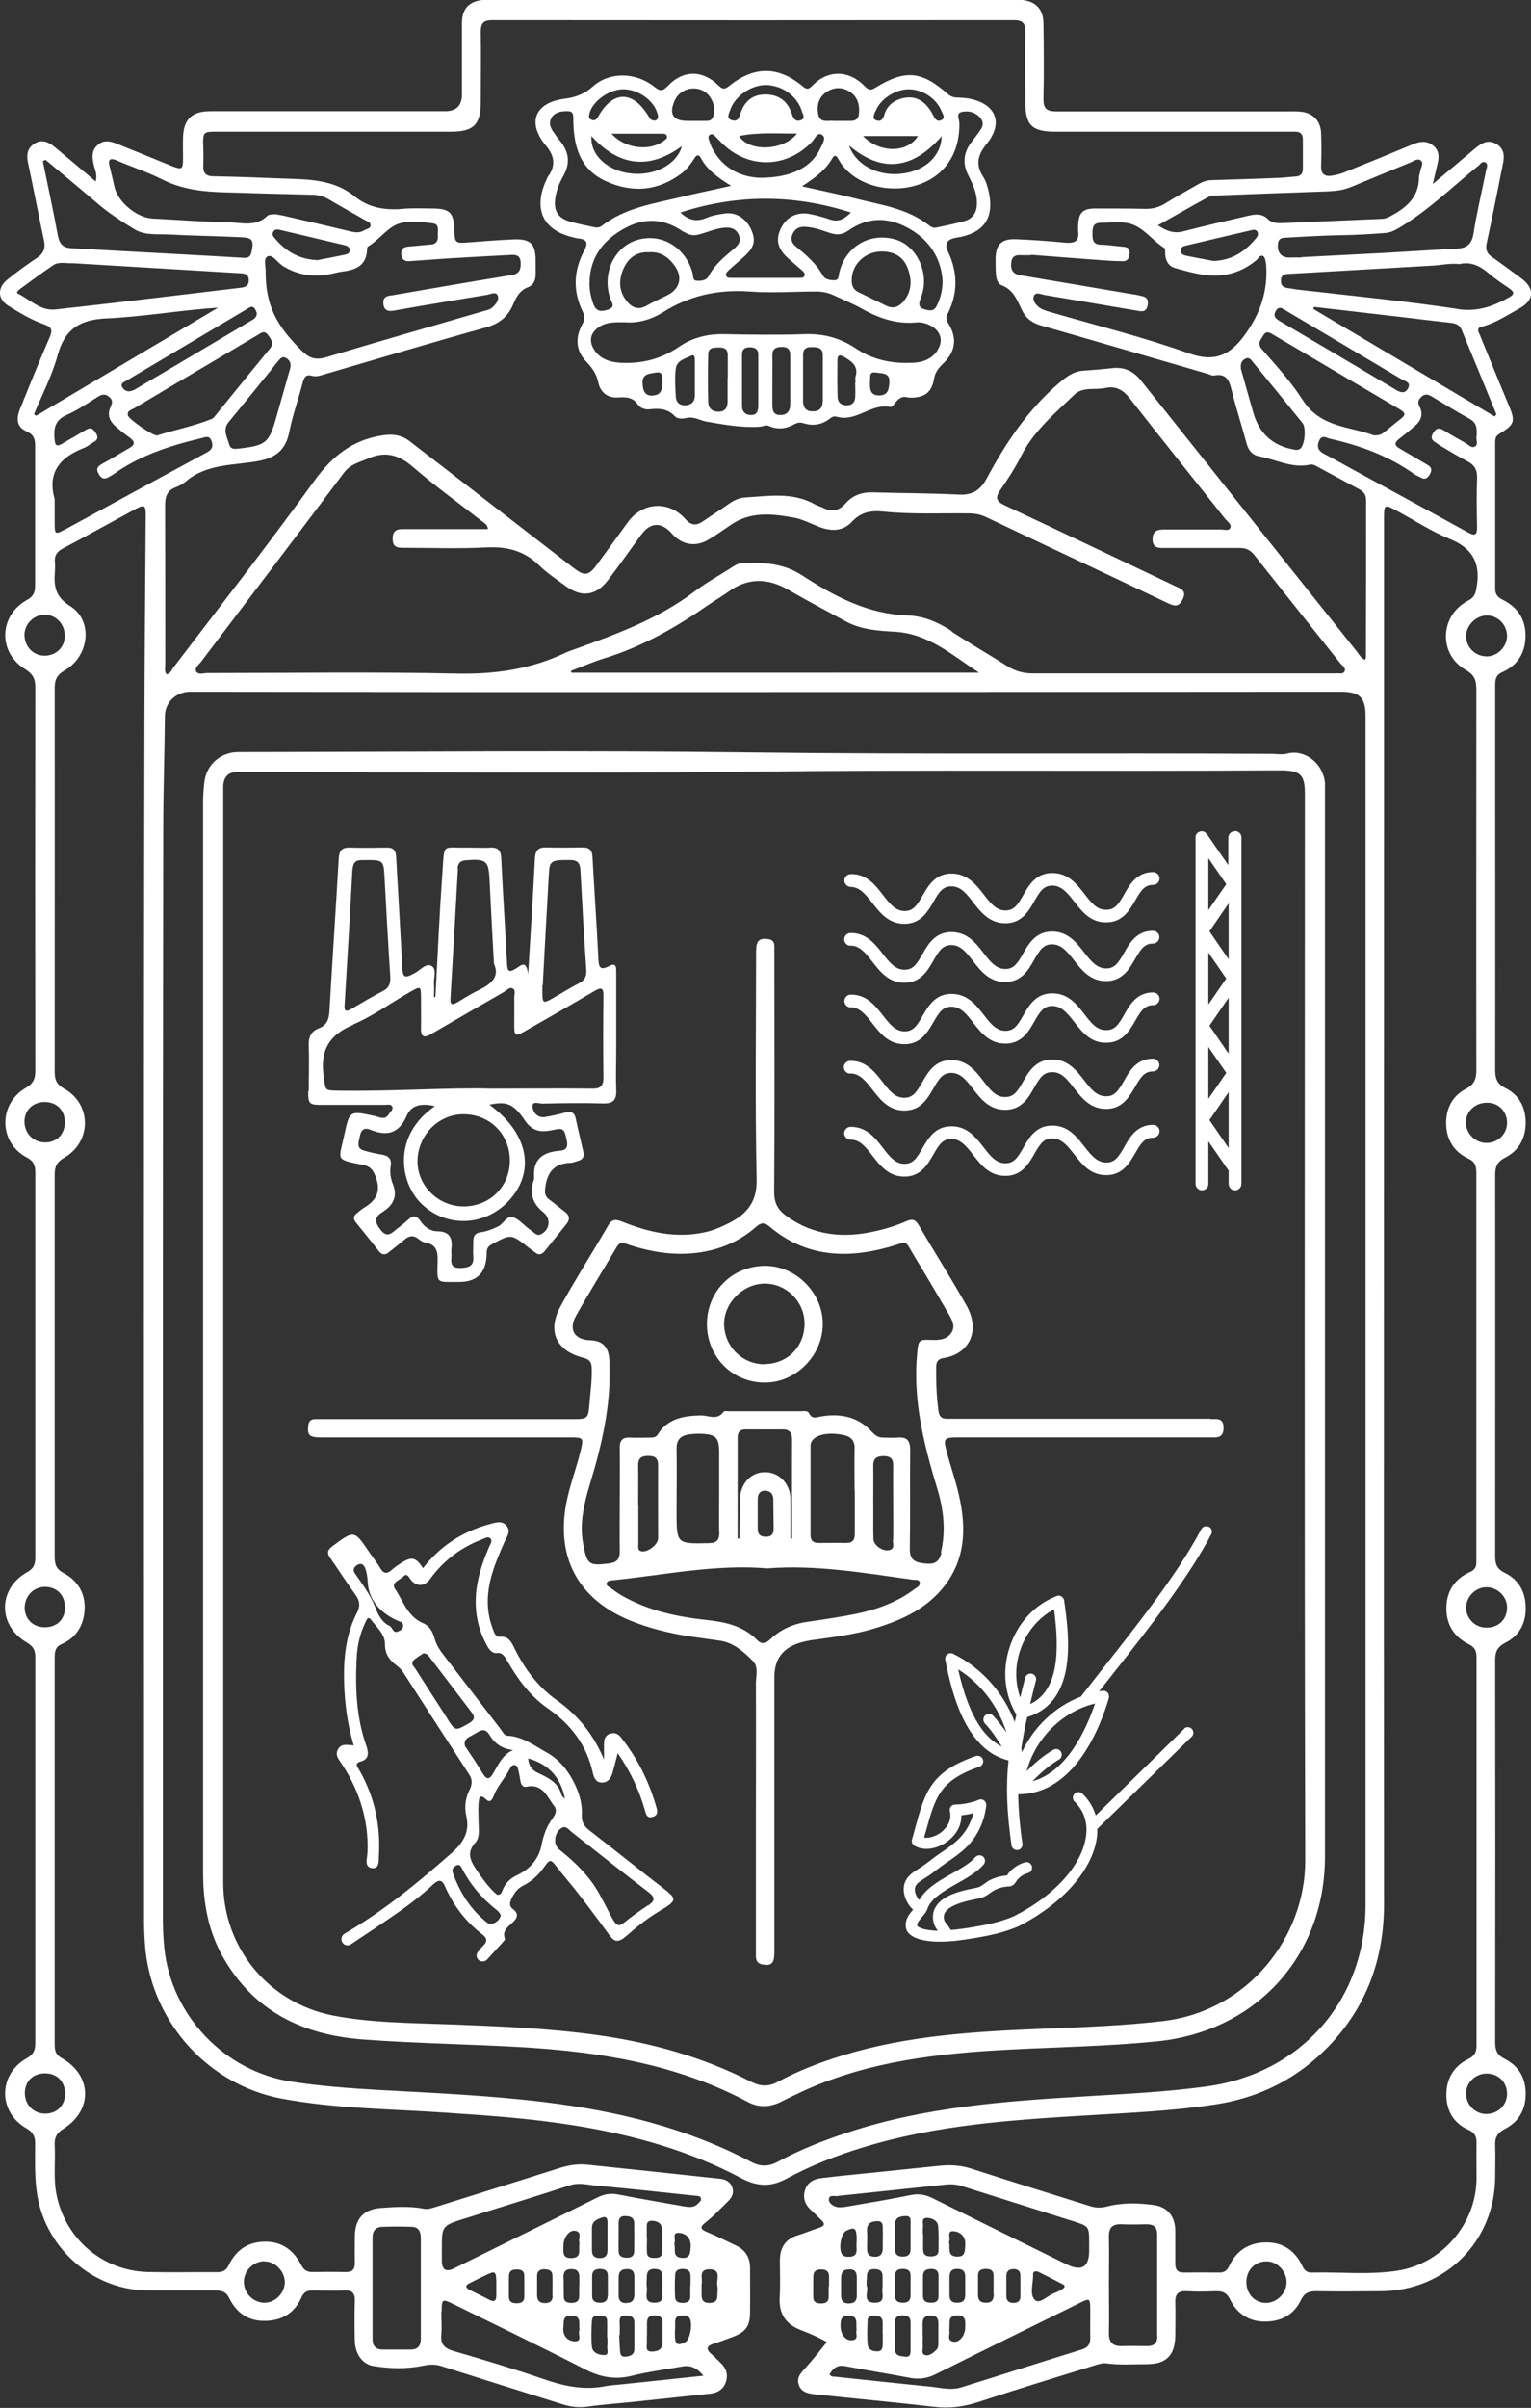 <?xml version="1.0" encoding="UTF-8"?>
<svg id="Capa_2" data-name="Capa 2" xmlns="http://www.w3.org/2000/svg" viewBox="0 0 83.75 131.65">
  <rect x="0" y="0" width="83.75" height="131.65" fill="#333333" stroke="none"/>
  <defs>
    <style>
      .cls-1 {
        fill: #fff;
      }
    </style>
  </defs>
  <g id="Capa_1-2" data-name="Capa 1">
    <path class="cls-1" d="M81.11,17.85c.72-.2,1.34-.62,1.98-.97,.86-.47,.89-1.12,.08-1.7-.52-.38-1.04-.77-1.57-1.14-.28-.2-.35-.41-.27-.76,.31-1.42,.59-2.86,.88-4.29,.09-.43,.1-.86-.36-1.12-.45-.26-.8-.05-1.15,.24-.73,.62-1.46,1.23-2.32,1.95,.11-.46,.17-.75,.24-1.03,.1-.39,.14-.78-.22-1.07-.36-.29-.74-.23-1.14-.06-1.24,.52-2.49,1.03-3.74,1.53-.2,.08-.42,.14-.64,.17-.4,.07-.63-.07-.61-.53,.02-.59,.02-1.18,0-1.77-.02-.67-.42-1.11-1.08-1.19-.24-.03-.48-.02-.72-.02-4.23,0-8.46,0-12.69,0-.52,0-.71-.15-.7-.69,.03-1.37,.02-2.73,0-4.1,0-.82-.45-1.26-1.26-1.31-.13,0-.26,0-.39,0H26.91c-.15,0-.3,0-.44,0-.81,.07-1.2,.47-1.2,1.29,0,1.29,0,2.59,0,3.88q0,.92-.92,.92c-4.28,0-8.57,0-12.85,0-1.01,0-1.46,.45-1.49,1.44-.01,.39,0,.78,0,1.16,0,.58-.06,.62-.61,.4-.99-.4-1.98-.81-2.98-1.21-.37-.15-.75-.25-1.09,.07-.34,.31-.29,.69-.2,1.08,.06,.27,.21,.53,.1,.9-.78-.66-1.51-1.28-2.25-1.89-.33-.27-.7-.44-1.11-.17-.4,.27-.43,.64-.33,1.08,.3,1.39,.56,2.79,.86,4.18,.1,.44,0,.73-.38,.98-.55,.37-1.09,.76-1.61,1.18-.56,.45-.55,1.06,.03,1.43,.63,.39,1.27,.78,1.96,1.02,.5,.18,.46,.36,.3,.75-.55,1.27-1.07,2.55-1.59,3.84-.26,.63-.17,1.04,.35,1.27,.38,.17,.46,.4,.46,.77,0,2.55,0,5.1,0,7.65,0,.37-.09,.6-.44,.79-1.55,.86-1.6,2.88-.1,3.79,.4,.25,.55,.51,.55,.97-.01,7-.01,14,0,21,0,.43-.12,.69-.52,.92-1.51,.88-1.49,2.98,.05,3.8,.38,.2,.47,.44,.47,.83,0,7.02,0,14.04,0,21.06,0,.37-.1,.6-.45,.79-1.61,.91-1.61,2.93,0,3.85,.34,.2,.45,.42,.45,.79,0,7.04,0,14.08,0,21.11,0,.39-.11,.63-.48,.83-1.56,.89-1.56,2.94,0,3.83,.36,.21,.48,.45,.47,.84,0,.85-.03,1.7,.08,2.55,.37,3.06,3.01,5.45,6.08,5.47,1.24,0,2.47,0,3.71,0,.34,0,.58,.07,.75,.42,.4,.81,1.05,1.27,1.99,1.24,.92-.02,1.59-.44,1.96-1.28,.12-.28,.31-.39,.6-.38,.59,0,1.18,.02,1.77,0,.4-.02,.56,.15,.55,.55-.02,.74-.02,1.48,0,2.22,.02,.68,.4,1.26,1.01,1.36,.91,.15,1.84,.17,2.75-.02,.34-.07,.64-.08,.96,.02,2.2,.7,4.4,1.39,6.6,2.08,.46,.15,.92,.21,1.41,.14,.82-.12,1.65-.17,2.48-.26,1.41-.15,2.82-.3,4.24-.45,.4-.04,.71-.24,.84-.62,.14-.4,.04-.76-.28-1.06-.16-.15-.31-.32-.48-.46-.38-.32-.27-.48,.15-.61,.34-.1,.66-.23,.99-.35,.71-.27,.94-.58,.95-1.32,.01-.81,0-1.63,0-2.44,0-.61-.27-1.01-.81-1.26-.5-.23-.99-.49-1.51-.7-.38-.16-.48-.26-.09-.56,.43-.34,.81-.75,1.21-1.14,.2-.2,.33-.45,.23-.75-.11-.32-.37-.45-.68-.48-2.42-.26-4.84-.52-7.26-.77-.5-.05-.98,.02-1.47,.17-2.29,.73-4.58,1.44-6.87,2.16-.19,.06-.39,.12-.59,.08-.79-.15-1.58-.1-2.37-.04-.92,.07-1.39,.58-1.41,1.51,0,.5-.01,1,0,1.5,0,.36-.15,.5-.5,.49-.61-.01-1.22-.01-1.83,0-.29,0-.46-.11-.6-.38-.41-.79-1.04-1.29-1.98-1.28-.92,0-1.58,.45-1.98,1.27-.14,.3-.33,.4-.65,.4-1.26-.01-2.51,.02-3.77-.01-2.48-.06-4.52-1.8-5.01-4.23-.18-.9-.05-1.81-.1-2.71-.02-.41,.11-.66,.48-.89,1.62-1.02,1.57-2.93-.1-3.87-.38-.21-.38-.49-.38-.83,0-3.1,0-6.21,0-9.31,0-3.9,0-7.79,0-11.69,0-.34,0-.64,.4-.81,.8-.35,1.2-1.05,1.24-1.89,.04-.88-.38-1.58-1.16-1.99-.4-.21-.48-.48-.48-.89,0-6.96,0-13.93,0-20.89,0-.43,.11-.69,.52-.92,1.52-.88,1.51-2.95-.02-3.79-.42-.23-.5-.51-.5-.93,0-6.98,.01-13.96,0-20.95,0-.45,.11-.72,.54-.97,1.36-.78,1.58-2.73,.31-3.52-.82-.51-.9-1.09-.84-1.87,.01-.18,.02-.37,0-.55-.03-.36,.13-.57,.45-.74,1.27-.67,2.53-1.37,3.8-2.06,.68-.38,.73-.36,.72,.4-.03,3.73-.06,7.46-.07,11.19-.05,21.85-.02,43.71-.02,65.56,0,.54,.03,1.07,.08,1.6,.45,4,3.48,7.32,7.44,8.07,2.93,.55,5.91,.56,8.87,.76,2.38,.16,4.75,.32,7.1,.7,3.21,.51,6.32,1.37,9.2,2.9,.83,.44,1.59,.48,2.41,.04,1.33-.72,2.74-1.28,4.19-1.72,4.04-1.25,8.22-1.52,12.41-1.77,2.3-.14,4.6-.24,6.89-.59,2.42-.36,4.51-1.42,6.2-3.17,2.08-2.16,3.04-4.78,3.04-7.79-.02-19.66,0-39.31,0-58.97,0-5.62,0-11.23,0-16.85,0-.68,.04-.71,.63-.39,.98,.52,1.91,1.14,2.93,1.56,1.26,.5,1.73,1.31,1.51,2.62-.06,.36-.11,.59-.47,.77-1.55,.8-1.64,2.93-.13,3.79,.51,.29,.58,.6,.58,1.1,0,6.93-.01,13.86,0,20.78,0,.47-.1,.77-.55,1.01-.77,.4-1.13,1.1-1.1,1.97,.03,.85,.44,1.49,1.2,1.85,.38,.17,.45,.41,.45,.78,0,7.04,0,14.08,0,21.11,0,.05,0,.11,0,.17,.01,.27-.09,.44-.35,.55-.84,.37-1.28,1.05-1.29,1.96-.01,.92,.43,1.6,1.25,2,.32,.16,.4,.37,.4,.7,0,7.08,0,14.15,0,21.23,0,.35-.1,.56-.44,.73-.8,.39-1.21,1.07-1.21,1.96,0,.89,.41,1.57,1.23,1.93,.33,.15,.42,.36,.42,.68-.01,.66,0,1.33,0,1.99-.02,2.46-1.9,4.65-4.34,5.02-1.56,.24-3.13,.06-4.7,.1-.3,0-.41-.19-.52-.42-.41-.82-1.08-1.25-2-1.23-.91,.02-1.58,.46-1.97,1.29-.12,.25-.27,.37-.55,.36-.65-.01-1.29-.01-1.94,0-.33,0-.46-.15-.46-.47,0-.61,0-1.22,0-1.83-.01-.76-.41-1.28-1.16-1.39-.86-.12-1.74-.14-2.58,.08-.33,.08-.6,.08-.91-.02-2.17-.68-4.34-1.35-6.5-2.05-.58-.19-1.16-.22-1.75-.16-1.36,.14-2.71,.28-4.07,.42-.81,.08-1.61,.16-2.42,.26-.41,.05-.75,.25-.87,.67-.12,.4,0,.76,.31,1.05,.19,.17,.37,.36,.56,.54,.24,.21,.23,.35-.09,.45-.4,.13-.8,.3-1.2,.42-.66,.21-.94,.68-.95,1.34,0,.68,.03,1.37-.01,2.05-.05,.91,.34,1.47,1.17,1.79,.55,.21,1.08,.45,1.41,.65-.37,.46-.74,.94-1.15,1.39-.25,.28-.53,.53-.38,.96,.15,.42,.55,.47,.91,.51,2.16,.23,4.33,.43,6.49,.68,.84,.1,1.63,0,2.44-.27,2.12-.7,4.26-1.35,6.39-2.01,.17-.05,.37-.12,.54-.1,.76,.11,1.51,.05,2.27,.05,1.06,0,1.54-.49,1.55-1.57,0-.59,.02-1.18,0-1.77-.02-.47,.13-.68,.62-.65,.53,.03,1.07,.02,1.61,0,.38-.01,.6,.1,.77,.46,.38,.77,1.03,1.2,1.9,1.2,.89,0,1.58-.36,1.97-1.17,.18-.38,.42-.49,.82-.49,1.18,.02,2.36,.01,3.54,0,3.53-.01,6.25-2.72,6.27-6.24,0-.57,.02-1.15,0-1.72-.02-.44,.11-.69,.53-.91,.74-.38,1.13-1.03,1.14-1.89,.01-.89-.38-1.55-1.14-1.94-.42-.21-.53-.47-.53-.9,.01-6.96,.01-13.93,0-20.89,0-.46,.11-.73,.55-.96,.77-.39,1.14-1.07,1.12-1.95-.02-.86-.39-1.51-1.15-1.88-.43-.21-.52-.48-.52-.91,0-6.95,.01-13.89,0-20.84,0-.46,.11-.72,.55-.95,.74-.38,1.11-1.04,1.12-1.9,0-.86-.37-1.53-1.11-1.9-.47-.24-.56-.53-.56-1,.01-5.74,0-11.49,0-17.24,0-1.26,0-2.51,0-3.77,0-.31,.03-.57,.37-.72,.84-.37,1.27-1.03,1.29-1.95,.02-.96-.44-1.62-1.27-2.03-.26-.13-.39-.3-.39-.6,0-2.66,0-5.32,0-7.98,0-.18,.01-.35,.21-.47,.88-.53,.91-.69,.51-1.63-.53-1.26-1.04-2.53-1.56-3.79-.07-.18-.22-.37,.12-.46M38.38,124.89c.09-.26-.22-.81,.42-.82,.7,0,.37,.57,.44,.9,.04,.17,0,.36,0,.55,0,.32-.19,.4-.47,.39-.28,0-.39-.15-.39-.42,0-.18,0-.36,0-.61m-12.97-3.58c1.92-.61,3.84-1.19,5.76-1.82,.51-.17,.99-.02,1.48,.02,1.8,.16,3.59,.36,5.39,.55,.11,.01,.24,0,.29,.11,.07,.16-.07,.23-.15,.32-.2,.22-.45,.2-.72,.16-1.22-.22-2.44-.42-3.65-.66-.41-.08-.76-.02-1.12,.16-2.61,1.3-5.23,2.58-7.85,3.88q-.67,.33-.67-.43c0-.2,0-.41,0-.61,0-1.28,0-1.29,1.23-1.68m11.74,.78c.41,.03,.68,.31,.64,.8-.03,.32-.03,.59-.46,.57-.59-.03-.33-.5-.44-.79,.13-.19-.16-.61,.26-.58m.62,2.91c0,.2,0,.41,0,.61-.01,.23-.18,.3-.38,.31-.22,0-.43-.03-.45-.3-.02-.41-.02-.81,0-1.22,0-.26,.18-.34,.41-.34,.23,0,.41,.07,.43,.33,.01,.2,0,.4,0,.61m-.84,2.39c0-.15,0-.29,0-.44,0-.16,.06-.29,.24-.32,.18-.03,.37-.07,.52,.08,.23,.23,.08,1.2-.2,1.35-.41,.22-.56,.14-.57-.33,0-.11,0-.22,0-.33h0Zm-1.54,.67c-.02-.14,0-.29,0-.44h0c0-.2,0-.41,0-.61,0-.32,.17-.41,.45-.41,.28,0,.4,.14,.4,.41,0,.35,0,.7,0,1.05,0,.4-.23,.51-.57,.52-.42,.01-.26-.32-.29-.52m.43-2.15c-.66,0-.37-.53-.43-.86-.03-.18,0-.37,0-.55,0-.29,.11-.44,.42-.44,.3,0,.44,.12,.43,.43,0,.18,0,.37,0,.6-.1,.26,.25,.81-.42,.82m-.43-3.5c0-.17,0-.33,0-.5,.01-.19-.06-.46,.23-.48,.26-.01,.56,.08,.59,.39,.05,.45,.03,.92,0,1.38,0,.24-.22,.26-.41,.26-.2,0-.39-.03-.4-.28-.02-.26,0-.52,0-.77h-.01m-1.48,4.64c-.02-.25-.01-.45,.32-.44,.28,0,.48,.07,.48,.39,0,.48,0,.96,0,1.44,0,.32-.23,.4-.49,.42-.31,.02-.28-.23-.3-.42-.02-.26-.03-.51-.04-.77,.01,0,.02,0,.03,0,0-.2,.01-.41,0-.61m.35-1.13c-.32,0-.42-.17-.41-.46,0-.31,0-.63,0-.94,0-.33,.16-.47,.48-.46,.33,0,.39,.22,.38,.49,0,.15,0,.29,0,.44,0,.15,0,.3,0,.44,0,.31-.11,.49-.45,.48m-.41-3.64c0-.24,0-.48,0-.72,0-.23,.08-.4,.35-.39,.27,0,.49,.07,.5,.38,.01,.51,.01,1.03,0,1.54,0,.25-.14,.36-.39,.36-.25,0-.45-.06-.46-.35-.01-.28,0-.55,0-.83h0Zm-.6,3.24c0,.28-.14,.39-.41,.39-.25,0-.44-.08-.44-.36,0-.37,0-.73,0-1.1,0-.28,.15-.38,.42-.39,.3,0,.45,.11,.44,.42,0,.18,0,.37,0,.55h0c0,.16,0,.33,0,.5m-.43-2.06c-.31,0-.44-.14-.44-.43,0-.41,0-.81,0-1.22,0-.38,.29-.48,.58-.58,.2-.06,.27,.07,.27,.24,0,.28,0,.55,0,.83h0c0,.24,0,.48,0,.72,0,.3-.12,.44-.43,.44m-.42,3.42c.01-.28,.24-.28,.45-.28,.2,0,.38,.05,.38,.29,.01,.29,0,.59,0,.88h.01c0,.17,.02,.33,0,.5-.03,.18,.13,.49-.17,.49-.27,0-.63-.1-.67-.45-.05-.47-.03-.95,0-1.43m-.68-4.24c-.08,.33,.17,.81-.46,.82-.51,0-.41-.36-.42-.66,0-.47,.32-.91,.67-.83,.39,.09,.11,.46,.21,.67m-.26,5.37c-.41-.02-.68-.31-.62-.79,.03-.29-.05-.61,.41-.62,.62,0,.41,.46,.47,.8-.12,.18,.19,.62-.26,.61m-.62-3.47c0-.31,.09-.48,.44-.48,.35,0,.44,.19,.43,.49,0,.15,0,.29,0,.44h-.01c0,.2,.01,.4,0,.6-.02,.26-.2,.32-.43,.32s-.41-.07-.41-.33c-.01-.35,0-.7-.01-1.04m-.6,.99c0,.28-.15,.39-.42,.39-.26,0-.42-.11-.43-.39,0-.18,0-.37,0-.55s0-.37,0-.55c0-.25,.15-.36,.39-.36,.25,0,.45,.07,.45,.36,.01,.37,0,.74,0,1.11m-1.54-1.09c0,.18,0,.36,0,.55h0c0,.2,0,.4,0,.6-.01,.26-.19,.33-.42,.33-.22,0-.41-.06-.42-.32-.01-.38,0-.77,0-1.15,0-.29,.16-.38,.42-.38s.43,.08,.42,.37m-1.53,1c.01,.34-.1,.45-.42,.27-.34-.18-.69-.34-1.04-.52-.24-.12-.25-.25,0-.37,.3-.15,.59-.3,.89-.44,.51-.24,.55-.22,.57,.34,0,.11,0,.22,0,.33,0,.13,0,.26,0,.39m-2.99,.93c0-.68,.04-.7,.63-.41,2.4,1.18,4.81,2.34,7.19,3.56,.85,.44,1.66,.6,2.6,.36,.91-.23,1.85-.34,2.77-.51q.63-.11,1.13,.51c-1.51,.16-2.94,.31-4.36,.46-.33,.04-.66,.05-.99,.11-1.18,.24-2.29,0-3.41-.39-1.62-.56-3.26-1.05-4.91-1.53-.48-.14-.72-.36-.67-.89,.04-.42,0-.85,0-1.27m-3.23-4.63c.53-.02,1.07-.02,1.6,0,.41,0,.51,.29,.51,.64,0,.9,0,1.81,0,2.71s0,1.84,0,2.76c0,.42-.18,.61-.6,.6-.5,0-.99,0-1.49,0-.36,0-.55-.19-.55-.55,0-1.86,0-3.72,0-5.58,0-.36,.17-.57,.53-.58m-6.47,1.89c.58-.02,1.13,.52,1.14,1.12,0,.61-.51,1.14-1.11,1.14-.6,0-1.12-.5-1.13-1.12-.01-.61,.49-1.13,1.11-1.15m31.38-3.57c1.96-.21,3.92-.41,5.88-.62,.3-.03,.58-.02,.87,.07,2.04,.65,4.08,1.28,6.12,1.93,.88,.28,.88,.28,.88,1.22v.39q0,1.36-1.24,.75c-2.43-1.2-4.86-2.39-7.29-3.6-.39-.2-.77-.28-1.22-.19-1.16,.24-2.32,.43-3.48,.63-.18,.03-.37,.06-.55,.03-.22-.04-.46-.21-.46-.41,0-.29,.31-.17,.48-.19m12.3,5.08c-.14,.08-.29,.17-.44,.22-.37,.13-.81,.63-1.07,.38-.31-.3-.08-.91-.1-1.38,0-.13,.05-.22,.27-.17,.42,.21,.9,.45,1.37,.7,.14,.07,.09,.18-.03,.25m-2.3-.15c0,.18,0,.36,0,.55,0,.25-.14,.36-.38,.36-.24,0-.39-.11-.39-.36,0-.36,0-.73,0-1.1,0-.27,.14-.4,.41-.39,.26,0,.36,.15,.36,.38,0,.18,0,.36,0,.55m-1.46,.44c0,.31-.1,.48-.44,.47-.36,0-.43-.21-.42-.5,0-.15,0-.29,0-.44h0c0-.18,0-.37,0-.55,0-.29,.19-.36,.44-.36,.27,0,.42,.11,.41,.39,0,.33,0,.66,0,.99m-2.42,1.94c.06-.33-.14-.77,.44-.78,.49,0,.43,.34,.43,.65,0,.44-.31,.85-.65,.79-.41-.08-.13-.46-.23-.66m.88-1.88c0,.31-.16,.41-.45,.41-.27,0-.41-.12-.41-.4,0-.31,0-.62,0-.93-.01-.32,.07-.53,.45-.52,.36,.01,.42,.22,.41,.51,0,.13,0,.26,0,.39h0c0,.18,0,.37,0,.55m-.41-2.12c-.63,0-.38-.49-.48-.8,.12-.19-.15-.61,.23-.59,.39,.02,.7,.28,.66,.78-.03,.29,.02,.61-.42,.61m-1.91,4.35h0v-.72c0-.31,.18-.41,.47-.41,.29,0,.39,.16,.39,.42,0,.39,0,.77,0,1.16,0,.11-.04,.24-.11,.3-.17,.17-.39,.35-.62,.28-.22-.06-.11-.32-.12-.49-.02-.18,0-.37,0-.55m.86-2.71h0c0,.18,0,.37,0,.55,0,.26-.16,.34-.4,.34-.25,0-.44-.06-.45-.35,0-.37,0-.73,0-1.1,0-.31,.18-.4,.46-.4,.28,0,.4,.14,.39,.41,0,.18,0,.37,0,.55m0-1.96c0,.26-.19,.32-.42,.32-.23,0-.41-.07-.42-.33-.01-.28,0-.55,0-.83h-.01c0-.15-.02-.3,0-.44,.03-.19-.12-.52,.22-.51,.26,.01,.58,.13,.61,.46,.04,.44,.02,.88,.02,1.32m-2.38,1.4c0-.28,.14-.39,.41-.39,.25,0,.44,.07,.44,.36,0,.37,0,.73,0,1.1,0,.28-.14,.39-.41,.39-.3,0-.45-.11-.44-.42,0-.18,0-.37,0-.55h0c0-.16,0-.33,0-.49m0,2.51c0-.3,.2-.36,.45-.36,.24,0,.39,.1,.4,.36,0,.26,0,.52,0,.77h0c0,.24,0,.48,0,.72,0,.2,.02,.45-.3,.41-.25-.03-.55-.03-.55-.4,0-.5,0-.99,0-1.49m.85-4.74v.77c0,.28-.15,.39-.42,.39-.26,0-.43-.1-.43-.38,0-.46,0-.92,0-1.38,0-.38,.25-.44,.55-.46,.37-.02,.29,.24,.3,.45,0,.2,0,.4,0,.61h0Zm-2.39,2.8c-.04-.17,0-.36,0-.55,0-.26,.11-.41,.39-.41,.28,0,.47,.08,.47,.4v.61c-.09,.27,.25,.85-.45,.83-.66-.02-.33-.56-.4-.88m0-3.05c-.02-.4,.22-.52,.54-.53,.38-.02,.31,.28,.32,.51,.01,.15,0,.29,0,.44,0,.16,0,.33,0,.49,0,.29-.07,.5-.42,.51-.34,0-.45-.17-.44-.48,0-.31,.02-.62,0-.93m.02,4.92c0-.24,.19-.29,.39-.29,.22,0,.42,.05,.44,.31,.02,.22,0,.44,0,.66h.01c0,.17,0,.33,0,.5-.01,.22,.02,.48-.31,.48-.25,0-.5-.1-.52-.39-.03-.42-.02-.85,0-1.27m-.83,1.05c-.37,.05-.65-.32-.65-.79,0-.3,.03-.56,.43-.55,.59,0,.39,.45,.45,.78-.09,.17,.16,.51-.23,.56m-.25-4.56c-.09,0-.19-.02-.26-.07-.28-.21-.15-1.2,.18-1.36,.43-.21,.54-.14,.56,.33,0,.09,0,.18,0,.32-.06,.29,.19,.8-.47,.78m.06,.68c.41,0,.42,.26,.42,.56,0,.11,0,.22,0,.33,0,.17,0,.33,0,.5,.01,.31-.1,.48-.44,.48-.36,0-.43-.21-.42-.5,0-.27,0-.55,0-.83,0-.31,.06-.54,.45-.53m-1.13,.93c0,.2,0,.41,0,.61-.02,.27-.2,.32-.42,.32s-.41-.05-.42-.32c-.01-.39,0-.77,0-1.16,0-.29,.17-.38,.43-.38s.43,.09,.43,.38v.55h0m13.82,3.45c-2.2,.68-4.4,1.39-6.6,2.07-.58,.18-1.17,0-1.76-.05-1.72-.17-3.44-.36-5.17-.54-.09,0-.19,0-.26-.13,.19-.32,.42-.53,.87-.44,1.18,.23,2.36,.41,3.54,.64,.49,.09,.93,.03,1.39-.2,2.62-1.31,5.26-2.6,7.89-3.9,.55-.27,.56-.26,.57,.36,0,.52-.01,1.03,0,1.55,.01,.35-.14,.54-.47,.64m4.14-.74c0,.41-.2,.56-.59,.55-.44,0-.89-.02-1.33,0-.51,.02-.74-.19-.73-.72,.02-.89,0-1.77,0-2.66s.02-1.74,0-2.6c-.01-.51,.2-.7,.69-.68,.46,.02,.92,.01,1.38,0,.39,0,.57,.16,.57,.56,0,1.85,0,3.69,0,5.54m5.92-1.8c-.6-.02-1.04-.5-1.04-1.14,0-.66,.48-1.14,1.11-1.13,.59,0,1.11,.56,1.09,1.17-.02,.6-.56,1.12-1.17,1.1M80.84,9.1c.12-.1,.23-.31,.41-.22s.07,.3,.04,.45c-.23,1.16-.51,2.31-.69,3.47-.1,.61-.43,.78-.97,.8-1.27,.06-2.54,.15-3.81,.22-1.54,.08-3.09,.16-4.63,.24v.02c-.18,0-.37-.01-.55,0-.53,.04-.8-.25-.73-.78,.05-.35,.35-.29,.57-.31,.95-.06,1.91-.11,2.87-.13,.81-.01,1.62-.06,2.43-.12,.27-.02,.49-.13,.72-.26,1.6-.94,2.92-2.24,4.35-3.4m-18.53,7.07c-2.15-.36-4.29-.73-6.44-1.09-.33-.05-.55-.16-.57-.54,0-.39,.11-.6,.54-.57,.18,.01,.37,0,.55,0,0,0,0-.01,0-.02,1.4,.11,2.79,.22,4.19,.32,.28,.02,.55,.03,.83,.03,.3,0,.35-.21,.37-.45,.02-.24-.12-.32-.34-.34-.4-.03-.81-.1-1.21-.11-.46,0-.48-.28-.48-.62s.04-.58,.47-.58c.61,0,1.27-.11,1.81,.13,.62,.27,1.06,.88,1.65,1.25,.07,.04,.04,.24,.05,.37,.03,.35,.2,.63,.52,.72,.92,.26,1.85,.54,2.83,.36,.61-.11,1.15-.38,1.63-.78,.12-.1,.22-.33,.39-.22,.1,.07,.13,.3,.15,.46,.11,1.42-.32,2.68-1.16,3.83-.79,1.1-1.63,1.53-3.07,1.02-2.48-.89-5.05-1.52-7.58-2.26-.19-.06-.4-.11-.56-.22-.22-.15-.42-.4-.34-.64,.09-.26,.39-.11,.59-.07,1.69,.28,3.38,.57,5.07,.86,.29,.05,.5,.07,.57-.31,.07-.4-.15-.47-.46-.52m2.27-2.48c0-.18,.17-.23,.32-.26,1.18-.28,2.36-.56,3.54-.83,.11-.03,.23-.05,.31,.05,.09,.12,.06,.25-.03,.36-.58,.71-1.27,1.22-2.34,1.27-.41-.08-.94-.17-1.46-.28-.16-.03-.35-.08-.34-.3m3.53,5.92c.21-.1,.31,.05,.41,.18,.91,1.11,1.82,2.22,2.72,3.34,.21,.26,.13,1.16-.11,1.39-.05,.05-.13,.07-.19,.08-.09,0-.18-.02-.27-.04q-1.65-.34-2.12-1.99c-.24-.83-.47-1.67-.68-2.4-.03-.31,.05-.46,.24-.55m3.14,2.25c-.63-.99-1.44-1.87-2.22-2.76-.29-.33-.09-.51,.06-.76,.17-.3,.35-.16,.55-.05,2.3,1.36,4.61,2.72,6.92,4.08,.27,.16,.37,.29,.06,.52-.31,.23-.6,.49-.91,.73-.13,.11-.28,.19-.58,.17-1.27-.49-2.91-.41-3.87-1.92m5.07-.58c-2.09-1.24-4.18-2.48-6.28-3.71-.23-.14-.46-.27-.27-.59,.06-.1,.12-.19,.3-.16,.08,.04,.19,.1,.3,.17,2.09,1.24,4.19,2.48,6.27,3.72,.18,.11,.54,.16,.37,.49-.16,.33-.43,.24-.7,.08m-3.54-10.85c.42-.01,.8-.09,1.18-.25,1.07-.45,2.15-.89,3.22-1.33,.17-.07,.35-.22,.52-.1,.18,.13,.04,.34,0,.52-.03,.15-.09,.29-.09,.43-.01,1.1-.73,1.66-1.59,2.12-.15,.08-.3,.13-.47,.13-1.8,.08-3.61,.15-5.41,.23-.3,.01-.58,0-.82-.24-.32-.31-.72-.24-1.1-.15-1.17,.27-2.34,.54-3.5,.84-.49,.13-.9,0-1.39-.33,.97-.54,1.84-1.05,2.73-1.53,.14-.08,.32-.1,.48-.1,2.08-.08,4.16-.16,6.24-.23M11.11,7.93c0-.7,.02-.73,.71-.73,1.55,0,3.1,0,4.65,0,2.73,0,5.47,0,8.2,0,1.24,0,1.63-.39,1.63-1.63,0-1.27,.02-2.55,0-3.82,0-.47,.13-.65,.63-.65,9.51,.01,19.02,.01,28.53,0,.49,0,.64,.18,.63,.65-.02,1.27,0,2.55,0,3.82,0,1.28,.35,1.63,1.66,1.63,4.19,0,8.38,0,12.57,0,.18,0,.37,0,.55,0,.28,0,.4,.15,.4,.42,0,.54,0,1.07,0,1.61,0,.28-.14,.41-.4,.42-.35,.03-.7,.07-1.05,.08-1.18,.05-2.36,.08-3.54,.12-.29,0-.54,.11-.78,.25-.59,.34-1.19,.67-1.77,1.03-.34,.21-.7,.3-1.1,.29-.91-.02-1.81-.02-2.71-.02-.7,0-.92,.24-.94,.93,0,.11-.01,.22,0,.33,.07,.55-.22,.65-.7,.61-.9-.09-1.8-.15-2.7-.19-.8-.03-1.11,.29-1.12,1.08,0,.28,0,.56,.02,.83,.02,.24,.08,.52,.32,.61,.63,.24,.84,.8,1.09,1.33,.22,.47,.57,.73,1.07,.87,3.04,.87,6.06,1.76,9.1,2.64,.12,.04,.26,.12,.37,.09,.68-.13,.82,.3,.95,.83,.24,.97,.55,1.92,.81,2.88,.1,.38,.31,.64,.69,.71,.93,.17,1.81,.68,2.81,.45,.09-.02,.22,.03,.31,.08,.8,.43,1.59,.86,2.39,1.29,.23,.13,.34,.31,.34,.58,0,2.86,0,5.73-.01,8.59,0,.03-.02,.07-.05,.14-.23-.1-.34-.32-.48-.5-3.92-4.92-7.85-9.84-11.77-14.77-.42-.53-.93-.76-1.59-.68-.53,.06-1.07,.1-1.6,.14-.51,.04-.88,.32-1.26,.64-1.72,1.46-2.95,3.3-4,5.26-.37,.68-.83,.92-1.59,.87-1.53-.08-3.06-.07-4.59-.12-.61-.02-1.13,.14-1.54,.61-.36,.41-.77,.48-1.24,.23-.13-.07-.28-.1-.41-.17-1.22-.7-2.54-.47-3.84-.39-.34,.02-.64,.17-.92,.37-.45,.32-.92,.61-1.38,.93-.36,.25-.64,.24-.96-.11-.91-1.04-2.36-.95-3.17,.18-.56,.78-1.13,1.55-1.7,2.33-.43,.58-.65,.61-1.23,.17-2.31-1.78-4.62-3.57-6.92-5.35-.69-.53-1.38-1.06-2.06-1.59-.49-.38-1-.42-1.61-.31-1.6,.28-2.66,1.16-3.61,2.46-2.5,3.46-5.13,6.82-7.71,10.21-.11,.14-.16,.34-.38,.38-.13-.17-.07-.36-.07-.53,0-2.9,0-5.8-.01-8.7,0-.48,.1-.82,.58-1,.2-.07,.41-.19,.57-.33,1.14-.96,2.59-.86,3.93-1.1,1-.18,1.53-.63,1.72-1.62,.18-.9,.5-1.78,.73-2.67,.08-.29,.17-.47,.52-.37,.26,.07,.51-.04,.76-.11,2.91-.85,5.81-1.72,8.72-2.53,.73-.2,1.21-.57,1.5-1.24,.17-.4,.36-.8,.84-.97,.27-.1,.4-.37,.4-.68,0-.26,0-.52,0-.78,0-.91-.29-1.19-1.21-1.15-.85,.04-1.69,.1-2.54,.17-.61,.05-.68,0-.69-.59-.03-1.06-.23-1.27-1.27-1.27-.52,0-1.04-.03-1.55,.02-.98,.09-1.88-.06-2.65-.69-1.16-.94-2.56-.92-3.94-.97-1.25-.05-2.51-.1-3.76-.12-.44,0-.59-.18-.57-.6,.02-.37,0-.74,0-1.11m40.95,26.58c-.74-.48-1.52-.83-2.42-.86-2.17-.07-4.02-1.05-5.77-2.19-1.04-.68-2.14-.72-3.29-.67-.23,.01-.42,.14-.6,.26-.67,.43-1.37,.81-2,1.29-1.98,1.5-4.26,2.33-6.56,3.16-.17,.06-.35,.12-.52,.2-1.87,.89-3.82,1.17-5.9,1.13-4.56-.1-9.12-.03-13.68-.03-.21,0-.5,.12-.61-.11-.08-.18,.16-.35,.28-.51,2.61-3.44,5.23-6.88,7.82-10.34,.35-.46,.83-.56,1.29-.76,.96-.43,1.71-.22,2.49,.46,1.23,1.06,2.55,2.01,3.83,3.01,.1,.08,.23,.12,.26,.38h-.64c-1.35,0-2.7,0-4.05,0-.38,0-.52,.16-.52,.54,0,.37,.18,.48,.51,.48,1.53,0,3.07,.06,4.6-.02,1.14-.06,2.09,.18,2.91,.99,.43,.42,.95,.76,1.44,1.12,.86,.64,1.66,.54,2.31-.31,.63-.82,1.22-1.67,1.83-2.5,.51-.69,1.11-.7,1.68-.05,.52,.6,1.27,.74,1.95,.35,.43-.25,.84-.54,1.25-.82,1.1-.77,2.31-.62,3.51-.4,.46,.09,.9,.33,1.35,.5,.66,.25,1.29,.25,1.79-.29,.48-.52,1.05-.62,1.7-.55,1.57,.16,3.14,.08,4.71,.1,.34,0,.65,.07,.96,.22,3.3,1.57,6.61,3.12,9.91,4.69,.34,.16,.59,.23,.8-.2,.23-.46-.04-.57-.37-.72-3.12-1.48-6.24-2.97-9.36-4.43-.49-.23-.52-.43-.23-.85,.42-.61,.82-1.23,1.15-1.89,.69-1.35,1.84-2.3,2.9-3.32,.46-.44,1.13-.23,1.7-.36,.56-.12,.96,.11,1.32,.57,1.73,2.21,3.49,4.4,5.23,6.6,.12,.15,.37,.29,.26,.5-.09,.16-.34,.07-.52,.07-1.03,0-2.07,0-3.1,0-.36,0-.61,.08-.62,.51-.01,.45,.24,.51,.6,.5,1.39,0,2.77,0,4.16,0,.35,0,.58,.11,.8,.38,1.57,1.99,3.15,3.96,4.72,5.94,.1,.12,.3,.24,.23,.41-.09,.21-.32,.1-.5,.13-.07,0-.15,0-.22,0-5.45,0-10.89,0-16.34,0-.53,0-.97-.13-1.4-.4-1.01-.64-2.05-1.24-3.06-1.9m1.48,2.26H31.26s-.02-.06-.03-.1c.59-.22,1.17-.48,1.78-.67,2.11-.64,3.99-1.72,5.79-2.97,.35-.24,.72-.45,1.06-.7,1.06-.76,2.14-.74,3.25-.1,1.04,.6,2.1,1.16,3.15,1.73,.84,.46,1.79,.52,2.68,.57,1.86,.1,3.15,1.29,4.59,2.22M7.31,22.34c1.52-.91,3.04-1.81,4.57-2.71,.73-.43,1.46-.87,2.19-1.3,.18-.1,.37-.3,.58-.03,.17,.24,.37,.46,.1,.78-1.01,1.22-2.01,2.46-3.01,3.69-.05,.06-.1,.12-.17,.14-1,.4-2.05,.6-2.98,.9-.3-.01-1.54-.9-1.59-1.09-.07-.26,.17-.3,.31-.39m-.64-1.19c-.08-.19,.11-.25,.23-.32,2.2-1.31,4.4-2.61,6.6-3.92,.12-.07,.26-.2,.4-.07,.08,.08,.12,.22,.15,.29-.01,.25-.17,.33-.31,.41-2.09,1.24-4.18,2.48-6.27,3.71-.11,.07-.23,.13-.36,.15-.2,.03-.37-.09-.44-.26m8.75-6.62c.75,.48,1.56,.64,2.44,.51,.31-.04,.61-.14,.92-.18,.73-.09,1.28-.36,1.3-1.21,0-.05,.02-.13,.05-.15,.53-.32,.93-.85,1.42-1.13,.59-.34,1.4-.22,2.12-.14,.4,.05,.26,.42,.28,.68,.02,.27-.07,.46-.39,.48-.4,.03-.81,.08-1.21,.11-.27,.02-.41,.13-.4,.41,.01,.27,.16,.4,.43,.39,.7-.05,1.4-.1,2.1-.15,1.14-.07,2.28-.13,3.42-.19,.29-.02,.56-.01,.58,.4,.02,.38-.05,.63-.5,.7-2.17,.35-4.33,.73-6.49,1.1-.26,.04-.54,.05-.52,.43,.02,.39,.23,.48,.6,.41,1.69-.3,3.38-.58,5.07-.86,.2-.03,.5-.2,.59,.05,.09,.23-.12,.49-.32,.66-.12,.1-.3,.14-.46,.18-2.87,.84-5.74,1.66-8.6,2.52-.56,.17-.93,.06-1.33-.34-1.43-1.41-1.97-2.51-1.99-4.27,.03-.28-.14-.76,.09-.89,.27-.16,.53,.29,.79,.46m-.47-1.8c.07-.14,.19-.16,.33-.13,1.2,.28,2.4,.57,3.6,.85,.13,.03,.25,.1,.26,.25,.01,.19-.14,.24-.29,.27-.52,.11-1.05,.21-1.47,.29-1.06-.04-1.78-.52-2.37-1.23-.08-.09-.12-.19-.06-.3m.93,7.46c-.25,.87-.49,1.74-.74,2.61-.41,1.47-.56,1.59-2.09,1.77-.04,0-.07,0-.11,.01-.19,.01-.34-.04-.39-.23-.11-.41-.39-.81-.02-1.25,.79-.95,1.56-1.92,2.34-2.87,.1-.13,.2-.27,.31-.39,.13-.14,.23-.37,.49-.22,.21,.13,.28,.32,.21,.57M6.42,8.79c.82,.35,1.66,.62,2.45,1.02,1.11,.56,2.28,.68,3.48,.71,1.58,.05,3.17,.09,4.75,.13,.32,0,.61,.09,.89,.25,.65,.39,1.31,.75,1.97,1.13,.12,.07,.31,.11,.31,.28,0,.2-.23,.21-.36,.29-.24,.14-.48,.12-.75,.05-1.16-.28-2.33-.55-3.5-.82-.2-.05-.4-.08-.61-.12-.14,.03-.33,0-.42,.09-.66,.64-1.46,.36-2.21,.35-1.36-.02-2.72-.13-4.08-.2-.84-.04-1.87-.88-2.07-1.7-.09-.38-.17-.76-.27-1.13-.11-.42,.02-.5,.41-.34m-4.06,.03s.09-.04,.14-.07c.93,.78,1.87,1.55,2.79,2.34,.65,.56,1.36,1.02,2.08,1.46,.56,.34,1.22,.25,1.84,.28,1.33,.07,2.66,.09,3.98,.15,.65,.03,.71,.17,.58,.8-.07,.33-.24,.34-.52,.32-2.34-.14-4.68-.26-7.02-.39-.77-.04-1.55-.09-2.32-.13-.43-.02-.64-.21-.73-.66-.25-1.37-.55-2.74-.83-4.11m-1.34,7.27c-.15-.07,0-.19,.07-.25,.61-.45,1.22-.9,1.84-1.32,.31-.21,.68-.09,1.06-.11,3.03,.18,6.1,.37,9.17,.55,.23,.01,.44,.03,.47,.34,.02,.32-.16,.42-.43,.45-1.28,.15-2.56,.31-3.84,.46-2.1,.25-4.2,.5-6.31,.73-.82,.09-1.38-.54-2.04-.86m.87,6.59c.44-1.07,.99-2.11,1.29-3.22,.39-1.42,1.19-1.95,2.66-2.02,2.03-.09,4.05-.45,6.12-.59-3.32,1.97-6.64,3.94-9.95,5.91-.04-.03-.08-.05-.11-.08m1.69,91.83c0,.66-.48,1.1-1.13,1.08-.63-.02-1.09-.52-1.07-1.16,.02-.63,.47-1.05,1.11-1.04,.66,0,1.1,.46,1.09,1.13m0-26.62c0,.66-.44,1.1-1.11,1.1-.64,0-1.09-.44-1.1-1.06,0-.64,.47-1.14,1.09-1.15,.65-.01,1.11,.44,1.11,1.1m0-26.51c0,.64-.43,1.1-1.05,1.11-.66,.01-1.16-.48-1.16-1.14,0-.62,.45-1.06,1.09-1.07,.66,0,1.11,.43,1.12,1.1m0-26.6c0,.64-.49,1.11-1.13,1.1-.62-.01-1.09-.52-1.08-1.16,.01-.59,.52-1.08,1.11-1.08,.61,0,1.1,.51,1.09,1.15m.03-5.82c-.56,.3-.58,.29-.58-.38,0-.42,0-.85,0-1.27-.42-1.48,.31-2.29,1.6-2.8,.19-.07,.35-.21,.52-.31,.23-.12,.28-.27,.14-.49-.13-.21-.27-.36-.53-.2-.44,.26-.89,.52-1.34,.78-.25,.15-.36,.1-.39-.2-.06-.6-.02-1.09,.65-1.38,.6-.26,1.16-.65,1.72-1,.21-.13,.39-.17,.6,0,.23,.18,.19,.35,.08,.58-.19,.41-.04,.76,.28,1.04,.25,.22,.51,.43,.78,.62,.3,.22,.29,.39-.03,.57-.5,.28-.98,.59-1.48,.86-.25,.14-.36,.27-.19,.56,.17,.28,.34,.3,.59,.14,.06-.04,.13-.07,.19-.11,1.45-1.05,3.11-1.58,4.82-1.99,.23-.06,.47-.18,.58,.18,.1,.31-.02,.47-.29,.61-2.58,1.39-5.16,2.8-7.73,4.2M74.7,104.16c0,5.2-3.51,9.19-8.67,9.91-2.23,.31-4.48,.41-6.72,.55-4.37,.26-8.73,.58-12.93,1.97-1.32,.43-2.61,.94-3.83,1.6-.5,.27-.95,.28-1.46,.01-3.55-1.87-7.37-2.79-11.32-3.27-3.04-.37-6.1-.5-9.16-.67-1.56-.09-3.13-.21-4.68-.45-3.66-.57-6.55-3.61-6.94-7.28-.06-.57-.08-1.14-.08-1.71,0-19.82-.01-39.64,.02-59.46,0-2.06,.07-4.13,.09-6.2,0-.76,.61-1.34,1.38-1.34,5.91,0,11.82,.02,17.73,.02,14.97,0,29.95-.01,44.92-.02,.11,0,.22,0,.33,0,1.01,.01,1.32,.32,1.32,1.34,0,10.93,0,21.87,0,32.8h0c0,10.73,0,21.46,0,32.19m3.96-79.86c.54,.32,1.07,.65,1.63,.94,.37,.2,.52,.46,.51,.88-.03,.9-.02,1.81,0,2.72,0,.41-.11,.49-.48,.29-2.21-1.22-4.44-2.42-6.66-3.64-.4-.22-.81-.45-1.22-.66-.31-.16-.43-.38-.28-.72,.15-.36,.41-.15,.61-.11,1.63,.37,3.18,.93,4.56,1.91,.12,.09,.26,.14,.39,.21,.24,.14,.37,.03,.49-.17,.13-.21,.12-.38-.1-.51-.51-.3-1.02-.6-1.53-.9-.29-.16-.33-.31-.05-.53,.29-.22,.58-.46,.86-.7,.34-.29,.49-.65,.26-1.08-.12-.23-.06-.37,.11-.53,.19-.17,.35-.13,.55-.02,.7,.42,1.39,.85,2.1,1.24,.39,.22,.39,.54,.36,.98-.04,.13,.13,.42-.1,.53-.19,.1-.36-.13-.54-.22-.37-.21-.74-.41-1.1-.64-.26-.16-.44-.21-.63,.11-.21,.35,.03,.46,.25,.6m3.79,90.21c0,.62-.5,1.1-1.14,1.1-.59,0-1.09-.49-1.1-1.09-.02-.61,.49-1.11,1.12-1.12,.64,0,1.12,.46,1.12,1.11m0-26.57c-.01,.65-.48,1.09-1.14,1.08-.6,0-1.09-.49-1.1-1.08,0-.61,.51-1.13,1.12-1.13,.61,0,1.14,.53,1.12,1.13m0-26.49c-.02,.6-.5,1.06-1.12,1.07-.61,0-1.13-.51-1.13-1.12,0-.61,.52-1.09,1.16-1.08,.64,0,1.11,.49,1.09,1.14m0-26.66c0,.58-.5,1.1-1.08,1.12-.63,.01-1.15-.47-1.16-1.09-.01-.59,.53-1.14,1.12-1.15,.61-.01,1.12,.5,1.12,1.13m-.58-12.12s-.07,.07-.1,.11c-3.31-1.96-6.61-3.92-9.92-5.88,.02-.04,.03-.07,.04-.11,1.64,.19,3.28,.38,4.92,.57,.82,.1,1.65,.2,2.47,.29,.28,.03,.55,.07,.68,.38,.64,1.55,1.28,3.09,1.91,4.64m-2.13-5.77c-2.91-.44-5.85-.72-8.78-1.06-.15-.02-.29-.05-.44-.07-.27-.03-.46-.11-.44-.44,.02-.35,.28-.34,.52-.35,2.61-.15,5.22-.3,7.84-.45,.46-.03,.91-.14,1.4-.08,.62-.15,1.12,.09,1.6,.5,.35,.3,.74,.56,1.12,.82,.26,.18,.34,.31,0,.5-.88,.49-1.72,.8-2.81,.64"/>
    <path class="cls-1" d="M72.49,42.91c-.07-1.21-1.15-1.95-2.06-1.71-.24,.07-.52,.03-.77,.02-9.51-.06-19.01,.04-28.52-.08-9.3-.12-18.61-.03-27.92-.02-.13,0-.26,0-.39,.01-.85,.09-1.51,.71-1.64,1.55-.05,.35-.07,.7-.08,1.05,0,1.85,0,3.69,0,5.54,0,17.71,0,35.43,0,53.14,0,1.61,.28,3.16,1.08,4.58,1.7,2.99,4.39,4.28,7.71,4.52,2.83,.21,5.67,.25,8.51,.41,4.35,.25,8.59,.92,12.49,3,.6,.32,1.2,.3,1.81,0,.44-.22,.89-.44,1.35-.65,3.55-1.59,7.34-2.01,11.17-2.21,2.69-.14,5.38-.18,8.06-.45,5.41-.54,9.19-4.66,9.19-10.1,0-9.62,0-19.25,0-28.87,0-9.7,0-19.39,0-29.09,0-.22,0-.44,0-.66m-8.85,67.61c-2.18,.26-4.38,.33-6.57,.42-3.69,.15-7.37,.36-10.94,1.45-1.24,.38-2.44,.84-3.59,1.46-.5,.27-.95,.24-1.46-.02-2.66-1.36-5.49-2.14-8.44-2.55-2.69-.37-5.4-.48-8.11-.58-2.12-.08-4.25-.08-6.34-.49-3.49-.7-5.97-3.7-5.97-7.26,0-9.88,0-19.76,0-29.65v-29.64c0-.22,0-.44,0-.67,.03-.48,.26-.76,.77-.76,.2,0,.4,0,.61,0,9.14,0,18.28,.08,27.42-.02,9.51-.11,19.02-.01,28.52-.07,.2,0,.41,0,.61,0,1,.02,1.24,.26,1.24,1.25,0,19.45-.03,38.9,.02,58.35,.01,4.16-3.09,8.22-7.77,8.78"/>
    <path class="cls-1" d="M30.03,9.56c-.09,.14-.15,.29-.22,.45-.61,1.51-.06,2.58,1.51,2.96,.11,.03,.21,.06,.33,.07,.48,.05,.52,.26,.31,.66-.59,1.1-.63,2.22-.08,3.35,.12,.24,.11,.43-.02,.67-.41,.73-.36,1.46,.2,2.04,.33,.34,.57,.68,.67,1.16,.12,.55,.53,.86,1.1,.81,.45-.03,.81,0,1.08,.41,.12,.17,.38,.26,.6,.24,.53-.06,1-.05,1.41,.38,.15,.16,.43,.14,.64,.09,.41-.09,.73,.14,1.08,.2,.97,.17,1.95,.35,2.94,.28,.16-.01,.3-.12,.48-.04,.47,.21,.94,.16,1.38-.09,.15-.08,.3-.12,.48-.07,.55,.18,1.06,.1,1.51-.27,.11-.09,.23-.11,.37-.07,1.05,.29,1.85-.75,2.89-.54,.07,.02,.2-.1,.26-.19,.2-.3,.44-.43,.75-.32,.84,.03,1.26-.25,1.39-1.01,.06-.36,.23-.59,.48-.83,.71-.67,.81-1.41,.3-2.23-.13-.21-.11-.35-.01-.55,.55-1.12,.53-2.24,0-3.36q-.29-.61,.38-.75c.11-.02,.22-.04,.33-.06,1.68-.37,1.82-1.56,1.4-2.89-.05-.14-.11-.28-.19-.4-.43-.66-.29-1.2,.19-1.79,.94-1.15,.51-2.2-.96-2.48-.22-.04-.44-.05-.66-.06-.19,0-.35-.06-.5-.19-1.44-1.27-2.33-1.35-3.97-.34-.23,.14-.36,.14-.56-.07-.88-.91-2.02-.93-2.88-.05-.2,.21-.3,.23-.53,.04-1.33-1.11-2.65-1.12-4.01-.03-.23,.18-.34,.23-.58,0-.87-.87-1.94-.88-2.78,0-.28,.29-.42,.32-.74,.06-1.01-.81-2.46-.84-3.37-.02-.47,.42-.95,.59-1.56,.67-1.62,.21-2.05,1.31-1.01,2.56,.44,.52,.55,1.02,.18,1.61m13.05,4.53c.26,.24,.53,.46,.79,.69,.08,.07,.17,.16,.13,.28-.04,.13-.18,.12-.28,.12-1.24,0-2.47,0-3.71,0-.11,0-.24,.02-.29-.1-.06-.15,.06-.24,.15-.33,.3-.28,.62-.53,.91-.81,.5-.49,.56-.85,.28-1.44-.27-.56-.8-.91-1.37-.84-.36,.04-.74,.11-1.07,.25-.55,.23-.99,.11-1.41-.3,3.12-1.01,6.2-1,9.33,0-.34,.33-.66,.55-1.15,.38-.35-.12-.71-.22-1.07-.29-.71-.15-1.3,.14-1.61,.77-.3,.61-.19,1.11,.38,1.63m-5.69-1.44c.27,.19,.52,.23,.83,.15,.46-.12,.9-.33,1.39-.37,.34-.03,.63,.05,.78,.39,.16,.34-.03,.57-.27,.77-.53,.44-1.05,.87-1.38,1.49-.12,.24-.41,.26-.64,.25-.25-.01-.19-.28-.24-.44-.39-1.4-1.7-2.18-3.02-1.79-1.27,.38-1.94,1.83-1.48,3.2,.08,.22,.31,.47-.12,.61-.35,.11-.63,.14-.8-.3-.14-.39-.23-.78-.21-1.19,.02-1.4,.78-2.35,1.96-2.98,1.08-.58,2.17-.5,3.18,.22m-.88,3.46c-.38,.19-.77,.36-1.13,.57-.46,.26-.81,.12-1.11-.26-.43-.55-.43-1.16-.16-1.77,.27-.59,.72-.92,1.39-.89,.67-.05,1.12,.31,1.46,.82,.39,.6,.19,1.21-.45,1.53m-.81,5.49c-.45,.02-.53-.3-.55-.66-.04-.55,.4-.54,.74-.6,.38-.07,.32,.24,.35,.45-.03,.38,0,.78-.53,.8m2.3,0c0,.34-.18,.51-.5,.54-.31,.02-.52-.15-.54-.44-.03-.53-.07-1.07,0-1.59,.06-.42,.52-.53,.86-.69,.17-.08,.18,.14,.18,.26,0,.33,0,.66,0,.99,0,.31,0,.62,0,.94m1.79-.94c0,.42,0,.85,0,1.27,0,.32-.13,.54-.48,.55-.35,0-.57-.17-.58-.53-.02-.87-.02-1.73,0-2.6,0-.4,.33-.37,.61-.38,.29,0,.46,.1,.46,.41,0,.42,0,.85,0,1.27m1.67,1.48c0,.28-.05,.54-.41,.53-.3,0-.48-.19-.48-.49,0-.94,0-1.88,0-2.82,0-.28,.15-.39,.42-.39,.28,0,.47,.09,.47,.4,0,.5,0,.99,0,1.49h0c0,.42,0,.85,0,1.27m1.75-.06c0,.38-.17,.61-.56,.6-.38,0-.42-.28-.42-.58,0-.44,0-.89,0-1.33,0-.44,.01-.89,0-1.33-.01-.36,.17-.48,.51-.48,.32,0,.47,.12,.47,.46,0,.89,0,1.77,0,2.66m1.77-.13c0,.36-.2,.54-.56,.53-.34,0-.5-.2-.51-.53,0-.44,0-.88,0-1.32h0c0-.4,0-.81,0-1.21-.01-.33,.15-.46,.47-.45,.32,0,.61,.02,.61,.45,0,.85,0,1.69,0,2.54m1.79-1.39c-.03,.1,0,.22,0,.33h-.02c0,.28,.02,.55,0,.83-.02,.28-.2,.43-.48,.42-.28,0-.47-.16-.48-.44-.02-.68-.02-1.36-.01-2.04,0-.29,.15-.29,.36-.17,.41,.24,.79,.49,.64,1.06m1.29,1.05c-.51,0-.52-.35-.51-.76,.05-.17-.11-.56,.32-.49,.3,.05,.78-.01,.74,.52-.02,.34-.04,.72-.55,.73m3.18-2.45c-.31,.44-.75,.63-1.28,.66-1.13,.07-2.21-.13-3.17-.77-.86-.58-1.78-.83-2.82-.79-1.46,.05-2.92,.03-4.37,0-.92-.02-1.75,.18-2.51,.7-.98,.67-2.07,.94-3.26,.86-.51-.04-.98-.19-1.31-.62-.4-.54-.28-1.06,.3-1.39,.39-.22,.82-.2,1.33-.2,.7,.06,1.43-.14,2.08-.55,1.46-.92,3.03-1.25,4.74-1.13,1.21,.09,2.43,0,3.65,0,.32,0,.62,.06,.91,.19,.53,.25,1.09,.47,1.6,.76,.92,.52,1.88,.84,2.95,.74,.3-.03,.59,.06,.85,.21,.51,.3,.64,.83,.3,1.32m-4.68-3.81c-.02-.89,.74-1.62,1.68-1.6,.69,.01,1.18,.32,1.4,.96,.23,.64,.2,1.27-.28,1.81-.25,.27-.54,.37-.9,.2-.51-.25-1.03-.5-1.54-.75-.26-.13-.36-.34-.36-.63m4.66,1.36c-.11,.24-.26,.31-.53,.25-.41-.09-.53-.2-.35-.66,.52-1.28-.18-2.83-1.37-3.19-1.43-.42-2.78,.39-3.1,1.85-.03,.16-.02,.37-.25,.37-.24,0-.51-.03-.64-.26-.36-.65-.9-1.11-1.46-1.57-.2-.16-.32-.36-.22-.63,.11-.29,.3-.45,.62-.46,.51,0,.98,.18,1.45,.34,.35,.11,.66,.11,.99-.12,1.06-.76,2.18-.76,3.29-.15,1.17,.64,1.8,1.66,1.88,2.87,0,.56-.12,.97-.31,1.36m1.22-10.02c0-.19-.19-.48,.14-.56,.35-.08,.7,0,.97,.27,.19,.2,.24,.42,.09,.65-.17,.27-.36,.51-.55,.76-.42,.56-.47,1.14-.16,1.77,.25,.49,.49,.99,.48,1.57-.01,.48-.22,.82-.69,.95-.5,.14-1,.24-1.51,.35-.16,.04-.3-.02-.41-.11-1.21-.96-2.7-1.13-4.12-1.5-.91-.23-1.82-.41-2.84-.64,.69-.46,1.28-.87,1.65-1.52,.18-.32,.3-.04,.38,.1,.86,1.46,3.05,1.93,4.69,1.19,1.26-.57,1.93-1.76,1.89-3.29m-6.04,1.28c1.85,1.57,3.52,1.27,5.07-.5-.02,1.06-.88,1.86-2.08,2.03-1.34,.2-2.61-.42-2.99-1.54m1.44-1.82c.23-.67,1.06-1.23,1.81-1.24,.77,0,1.53,.49,1.82,1.21,.06,.15,.23,.36-.02,.48-.24,.11-.35-.08-.45-.28-.42-.82-1.02-1.12-1.77-.89-.46,.14-.77,.43-.9,.89-.07,.23-.19,.38-.43,.29-.26-.09-.12-.31-.07-.47m2.34,1.33c-.56,.93-2.08,.95-3,0h3Zm-5-2.41c.41-.28,.89-.28,1.3,0,.42,.28,.53,.74,.47,1.23-.03,.24-.19,.35-.42,.35-.24,0-.48,0-.72,0h0c-.07,0-.15,.01-.22,0-.32-.04-.76,.15-.86-.36-.1-.49,.03-.94,.45-1.22m-5.28,1.02c.24-.77,1.12-1.39,1.94-1.4,.91,0,1.75,.6,2,1.45,.05,.16,.2,.37-.06,.47-.26,.1-.4-.05-.48-.3-.2-.64-.6-1.04-1.3-1.1-.77-.06-1.29,.29-1.53,1.05-.08,.24-.15,.43-.44,.36-.34-.09-.2-.34-.13-.54m3.67,1.26c-.75,.96-2.63,1.01-3.17,.14,1.03-.22,2.07-.13,3.17-.14m-4.3,.33c1.44,1.61,3.64,1.66,5.12,.12,.16-.16,.29-.57,.57-.36,.21,.15,0,.48-.11,.71-.46,1.02-1.55,1.62-3.31,1.62-.89-.03-1.98-.4-2.61-1.61-.08-.15-.13-.31-.18-.46-.03-.1-.06-.22,.07-.29,.1-.05,.18,0,.25,.07,.07,.06,.13,.13,.19,.2m-2.39-2.12c.24-.56,.89-.82,1.47-.59,.52,.21,.82,.87,.65,1.43-.06,.2-.19,.26-.37,.26-.26,0-.51,0-.77,0h0s-.27,0-.27,0c-.79,0-1.03-.36-.71-1.1m.4,2.48c-.28,1.02-1.52,1.65-2.83,1.49-1.18-.14-2.19-.95-2.12-2.04,1.52,1.66,3.15,1.86,4.95,.55m-1.1-.68c.11,0,.24,0,.28,.13,.04,.13-.08,.19-.17,.26-.76,.58-2.13,.44-2.86-.39,.99,0,1.87,0,2.75,0m-3.95-1.14c.21-.69,1.12-1.31,1.9-1.29,.8,.03,1.62,.62,1.81,1.32,.02,.05,.03,.11,.04,.16-.02,.24-.17,.27-.35,.2-.07-.03-.13-.12-.17-.2-.86-1.42-1.95-1.42-2.75,0-.1,.18-.21,.27-.39,.18-.18-.08-.12-.24-.08-.38m-2.08,.25c.21-.3,.56-.34,.9-.33,.24,0,.28,.16,.28,.38,0,1.46,.32,2.79,1.79,3.45,1.45,.66,2.87,.54,4.17-.46,.28-.22,.48-.51,.67-.8,.09-.15,.22-.24,.33-.04,.34,.66,.92,1.08,1.67,1.55-1.06,.24-1.96,.42-2.85,.64-1.47,.35-2.98,.58-4.22,1.55-.15,.11-.31,.1-.47,.06-.4-.09-.79-.16-1.19-.27-.76-.2-1.01-.62-.87-1.4,.07-.4,.23-.78,.43-1.13,.38-.68,.31-1.3-.18-1.9-.12-.14-.23-.29-.33-.44-.2-.27-.33-.56-.11-.87"/>
    <path class="cls-1" d="M66.23,77.57c-4.64,0-9.27,0-13.91,0-.18,0-.37,0-.55,0-.27,0-.39-.14-.43-.4-.11-.81-.14-1.62-.13-2.43,0-.28,.11-.45,.41-.49,1.35-.21,2.07-1.44,1.23-2.91-.84-1.47-1.75-2.92-2.61-4.38-.17-.28-.34-.33-.64-.2-.56,.25-1.14,.43-1.74,.56-1.71,.39-3.33,.24-4.81-.81-.48-.34-.7-.71-.7-1.32,.03-4.3,.01-8.61,.01-12.91,0-.18,0-.37,0-.55,0-.25-.12-.36-.37-.39-.48-.05-.63,.1-.63,.71,0,4.14-.06,8.28,.03,12.41,.03,1.26-.53,1.91-1.51,2.41-.45,.23-.9,.42-1.4,.52-1.55,.32-3.01-.02-4.43-.59-.32-.13-.57-.18-.78,.2-.85,1.47-1.77,2.9-2.59,4.39-.77,1.38-.27,2.47,1.24,2.85,.33,.08,.44,.24,.45,.57,.02,.67-.08,1.33-.13,1.99-.06,.76-.11,.79-.88,.79-4.52,0-9.05,0-13.57,0-.19,0-.37,0-.55,0-.25,0-.36,.13-.38,.38-.05,.5,.07,.62,.7,.62,4.53,0,9.05,0,13.57,0,.81,0,.81,0,.61,.81-.23,.93-.58,1.83-.76,2.78-.57,2.97,.65,5.24,3.44,6.4,1.06,.44,2.17,.71,3.31,.89,.55,.08,1.1,.15,1.64,.23,.76,.11,1.3,.6,1.81,1.11,.33,.34,.17,.81,.17,1.23,.01,2.35,0,4.69,0,7.04,0,2.55,0,5.1,0,7.65,0,.29-.05,.61,.38,.68,.48,.08,.63-.07,.63-.68,0-5.01,0-10.01,0-15.02,0-1.01,.46-1.62,1.45-1.91,.18-.05,.36-.09,.54-.12,1.19-.17,2.38-.3,3.53-.66,1.49-.45,2.88-1.1,3.84-2.38,1.2-1.61,1.12-3.42,.65-5.25-.16-.63-.37-1.24-.54-1.86-.25-.93-.24-.94,.7-.94,4.45,0,8.9,0,13.35,0,.19,0,.37,0,.55,0,.39,0,.51-.2,.5-.56-.01-.53-.4-.44-.72-.44m-16.18,9.29c-.95,.72-2.04,1.11-3.18,1.35-.88,.18-1.78,.31-2.67,.44-.79,.11-1.49,.42-2.06,.97-.25,.24-.47,.27-.71,.02-.76-.77-1.74-.98-2.77-1.09-1.59-.17-3.13-.5-4.55-1.29-.24-.13-.47-.3-.69-.46-.1-.07-.27-.13-.21-.28,.05-.13,.21-.13,.34-.14,2.82-.29,5.62-.89,8.45-.65,2.7-.21,5.32,.26,7.95,.62,.14,.02,.34-.04,.38,.14,.05,.19-.15,.28-.28,.37m-15.12-4.62c0-.72,.01-1.44,0-2.16,0-.4,.2-.5,.55-.5,.37,0,.54,.12,.54,.51-.01,1.33,0,2.66,0,3.99,0,.35-.55,.77-.89,.72-.25-.04-.19-.24-.19-.39,0-.72,0-1.44,0-2.16m4.43,1.5c0,.41-.11,.59-.56,.6-1.78,.04-1.78,.05-1.78-1.72,0-1.14,.02-2.29,0-3.43-.01-.49,.21-.72,.65-.79,.22-.03,.44-.05,.66-.04,.86,.03,1.02,.2,1.02,1.05,0,.67,0,1.33,0,1.99,0,.77-.01,1.55,0,2.33m3.99,.36h-.09c0-.72,0-1.45,0-2.16-.01-.85-.62-1.47-1.4-1.47-.76,0-1.33,.62-1.36,1.44-.01,.51-.03,2.19-.03,2.19h-.1c0-1.84,0-3.68,0-5.53,0-.3,.14-.44,.44-.44,.66,0,1.33,.01,1.99,0,.41-.01,.55,.18,.55,.57-.01,1.79,0,3.61,0,5.4m-1.01-.54c0,.29-.11,.44-.42,.44-.29,0-.45-.11-.45-.42,0-.55,0-1.1,0-1.65,0-.24,.1-.44,.38-.45,.29,0,.45,.16,.47,.43l.02,1.65Zm4.44-2.1c0,.79,0,1.58,0,2.38,0,.35-.13,.51-.49,.5-.5-.01-.99,0-1.49,0-.3,0-.44-.13-.44-.43,0-1.62,0-3.24,0-4.86,0-.06,0-.11,.02-.16,.11-.4,.76-.61,1.56-.49,.43,.06,.84,.17,.83,.76-.02,.77,0,1.55,0,2.32m2.09,2.68c0,.21,.14,.52-.23,.58-.35,.06-.83-.29-.83-.62-.02-.7,0-1.4-.01-2.1,0-.63,.01-1.26,0-1.88-.01-.41,.17-.55,.57-.55,.38,0,.53,.16,.52,.53-.01,.7,0,1.4,0,2.1,0,.65,.01,1.29,0,1.94m2.64,.71c-.14,.62-.5,.65-1.02,.58-.51-.07-.72-.26-.71-.81,.03-1.79,0-3.58,.02-5.37,0-.54-.18-.74-.71-.69-.24,.02-.48,0-.72,0-.29,.01-.47-.1-.68-.33-.73-.8-1.69-1-2.73-.83-.27,.04-.52,.19-.7-.18-.07-.15-.3-.1-.47-.1-1.29,0-2.58,0-3.88,0-.11,0-.28-.03-.32,.03-.36,.5-.82,.19-1.25,.2-.92,.02-1.81,.16-2.35,1.04-.11,.17-.27,.17-.44,.17-.35,0-.7,.02-1.05,0-.43-.03-.6,.15-.59,.58,.02,.94,0,1.88,0,2.83h0c0,.94-.01,1.88,0,2.83,0,.42-.18,.59-.58,.64-1.12,.14-1.21,.06-1.42-1.07-.21-1.13,.05-2.2,.37-3.27,.65-2.13,1.15-4.28,1.07-6.52,0-.13,0-.26-.02-.39q-.09-.93-1.03-.95c-.86-.03-1.21-.57-.78-1.34,.71-1.27,1.49-2.51,2.23-3.77,.19-.33,.43-.19,.67-.11,1.32,.43,2.65,.63,4.04,.39,1.1-.19,2.08-.64,2.92-1.38,.26-.23,.45-.24,.71-.02,1.95,1.66,4.17,1.79,6.52,1.14,1.15-.32,.83-.47,1.47,.58,.63,1.02,1.23,2.06,1.84,3.1,.18,.32,.38,.67,.11,1.03-.26,.36-.67,.37-1.05,.36-.71-.03-.73,0-.8,.74-.24,2.56,.37,4.98,1.1,7.39,.35,1.15,.48,2.3,.2,3.49"/>
    <path class="cls-1" d="M16.86,59.65c0,.71,.05,.76,.75,.76,1.15,0,2.29,0,3.43,0,.14,0,.33-.06,.41,.08,.09,.17-.1,.3-.18,.43-.22,.36-.53,.14-.8,.09-1.35-.29-1.35-.29-1.64,1.06-.3,1.39-.52,1.31,1.04,1.62,.38,.08,.54,.26,.68,.65,.32,.83,.01,1.31-.66,1.71-.13,.08-.24,.18-.35,.27-.2,.15-.24,.31-.07,.52,.42,.52,.84,1.03,1.25,1.56,.17,.22,.35,.24,.56,.06,.27-.22,.55-.43,.82-.66,.25-.22,.49-.3,.79-.06,.11,.09,.25,.18,.39,.2,.56,.1,.67,.44,.66,.96-.02,1.31-.14,1.19,1.18,1.19q1.45,0,1.5-1.48c0-.22,0-.42,.25-.56,1.09-.59,1.08-.6,2.07,.18,.1,.08,.21,.15,.31,.23,.22,.19,.39,.14,.56-.07,.39-.49,.79-.98,1.18-1.47,.2-.25,.17-.47-.08-.66-.29-.22-.57-.46-.87-.68-.24-.18-.25-.37-.21-.67,.11-.83,.5-1.3,1.36-1.33,.14,0,.29-.07,.43-.11,.27-.07,.35-.24,.29-.5-.14-.61-.29-1.22-.42-1.83-.07-.33-.27-.4-.58-.31-.36,.1-.72,.18-1.08,.24-.43,.08-.67-.26-.7-.55-.03-.36,.37-.17,.56-.18,1.11-.03,2.22-.04,3.32-.01,.54,.01,.72-.2,.7-.72-.03-.76,0-1.51,0-2.27,0-1.39,0-2.77,0-4.16,0-.22,.03-.58-.37-.37-.57,.31-.59,0-.61-.45-.09-1.84-.22-3.68-.32-5.52-.02-.39-.19-.51-.55-.51-.65,.01-1.29,.02-1.94,0-.47-.02-.64,.15-.66,.64-.1,2.04-.24,4.09-.37,6.3-.1-.87-.45-.43-.69-.3-.32,.19-.44,.17-.46-.24-.1-1.93-.23-3.87-.32-5.8-.02-.41-.15-.61-.59-.59-.4,.02-.81,0-1.22,0-1.45,.04-1.29-.32-1.41,1.38-.16,2.26-.26,4.53-.38,6.79-.03,0-.05,0-.08,.01,0-.24,.02-.48,0-.71-.03-.34,.17-.81-.12-.99-.3-.19-.62,.21-.91,.37-.59,.33-.68,.28-.71-.39-.1-1.99-.22-3.98-.33-5.97-.02-.35-.17-.5-.51-.49-.66,.01-1.33,.02-1.99,0-.44-.02-.61,.13-.64,.59-.16,2.8-.35,5.59-.51,8.39-.03,.44-.16,.74-.57,.9-.45,.17-.58,.5-.56,.96,.03,.83,0,1.66,0,2.49m13.2,2.15c.74-.18,.77-.15,.92,.56,.07,.35-.06,.51-.36,.53-.93,.07-1.52,.45-1.43,1.49,0,.07-.03,.14-.05,.21q-.3,.99,.54,1.66c.46,.36,.37,1.01-.16,1.23-.12,.05-.21,0-.3-.07-.12-.09-.23-.18-.35-.27-.28-.21-.53-.52-.84-.61-.34-.1-.51,.35-.8,.5-.3,.15-.61,.27-.94,.32-.33,.04-.44,.21-.43,.52,0,.28-.02,.56,0,.83,.03,.43-.16,.57-.58,.6-.46,.04-.67-.07-.62-.55,.02-.15-.01-.3,0-.44,.07-.59-.04-1-.77-1.01-.37,0-.71-.24-.92-.56-.24-.35-.44-.3-.7-.05-.2,.19-.43,.35-.64,.52-.28,.24-.51,.44-.85,0-.33-.43-.33-.7,.13-.97,.06-.04,.12-.09,.18-.13q.7-.55,.38-1.37c-.13-.32-.18-.65-.13-.98,.08-.44-.13-.6-.52-.66-.31-.05-.61-.12-.92-.21-.46-.12-.31-.45-.25-.76,.06-.33,.2-.53,.56-.39,.91,.38,1.58,.23,2.01-.76,.27-.62,.85-.68,1.54-.52-2.3,1.58-1.94,4.1-.79,5.28,1.39,1.42,3.64,1.31,4.95-.24,1.35-1.59,.88-3.63-1.18-5.12,.95-.21,1.34-.04,1.95,.87q.5,.75,1.4,.53m-4.77-.88c1.46,0,2.56,1.11,2.54,2.57-.02,1.42-1.13,2.49-2.57,2.47-1.36-.02-2.49-1.14-2.48-2.47,.01-1.42,1.14-2.57,2.51-2.57m4.34-7.05c.11-2.06,.22-4.12,.34-6.18,.04-.64,.17-.68,1.16-.67,.55,0,.55,.33,.57,.73,.09,1.75,.19,3.5,.31,5.24,.02,.36-.05,.59-.38,.76-.51,.26-.99,.57-1.49,.85-.48,.27-.52,.24-.53-.29,0-.15,0-.3,0-.44h.02m-4.66-6.38c.02-.33,.18-.44,.49-.46,1.09-.08,1.21,.03,1.26,1.09,.07,1.47,.15,2.95,.24,4.57,.35,.77-.22,1.15-.92,1.49-.38,.18-.74,.42-1.1,.63-.22,.13-.39,.16-.36-.2,.14-2.37,.28-4.75,.41-7.12m-5.76,.04c.03-.63,.47-.48,.8-.51,.85,0,.9,.05,.94,.86,.1,1.84,.2,3.68,.32,5.52,.02,.38-.07,.62-.43,.8-.59,.3-1.16,.65-1.73,.98-.26,.15-.36,.1-.34-.21,.15-2.48,.3-4.97,.43-7.45m.04,8.49c1.09-.46,2.08-1.19,3.12-1.78,.58-.33,.58-.32,.59,.32,0,.55,.01,1.11,0,1.66-.01,.46,.14,.57,.55,.33,1.32-.77,2.65-1.54,3.98-2.3,.16-.09,.31-.29,.48-.2,.19,.09,.09,.33,.09,.51,.01,.52,0,1.03,0,1.55,0,.53,.08,.57,.53,.31,1.28-.73,2.56-1.46,3.83-2.21,.39-.23,.53-.23,.52,.28-.02,1.48-.02,2.95,0,4.43,0,.45-.15,.62-.61,.61-1.59-.02-3.17,0-5.55,0-2.27-.07-5.33,.16-8.39,.11-.72-.01-.64-.02-.75-.75-.21-1.41,.26-2.29,1.61-2.85"/>
    <path class="cls-1" d="M36.58,103.47c-1.45-1.11-2.87-2.26-4.32-3.38-.29-.22-.45-.46-.43-.84,.03-.64-.15-1.24-.44-1.81-.35-.69-.82-1.26-1.51-1.64-.68-.38-1.3-.86-2.12-.9-.18,0-.27-.23-.39-.38-1.02-1.33-2.05-2.66-3.07-3.99-.23-.29-.43-.59-.53-.96-.09-.34-.28-.68-.62-.82-.85-.36-1.09-1.21-1.54-1.88-.24-.36,.27-.48,.47-.69,.1-.1,.2-.1,.3,.06,.3,.5,.8,.57,1.15,.09,.73-1.01,1.69-1.73,2.85-2.17,.14-.05,.32-.19,.46-.03,.1,.13-.01,.28-.07,.41-.28,.65-.52,1.31-.65,2-.22,1.2-.08,2.35,.52,3.43,.12,.22,.27,.43,.54,.41,.31-.03,.41,.17,.54,.38,.58,1.02,1.26,1.96,2.24,2.64,1.27,.88,2.14,2.02,2.47,3.54,.06,.25,.17,.52,.49,.52,.33,0,.49-.22,.58-.51,.1-.34,.18-.68,.29-1.1,.71,1.03,1.19,2.06,1.5,3.17,.06,.21,.12,.4,.41,.32,.27-.08,.28-.28,.22-.48-.4-1.42-1.04-2.72-1.96-3.88-.15-.19-.35-.27-.59-.19-.24,.08-.33,.28-.33,.52,0,.3,0,.59,0,.89-.57-1.36-1.41-2.41-2.58-3.24-1.03-.73-1.77-1.72-2.32-2.85-.17-.34-.32-.67-.8-.62-.2,.02-.28-.16-.34-.32-.12-.31-.22-.62-.27-.96-.22-1.43,.33-2.68,.88-3.94,.13-.28,.36-.55,.09-.86-.25-.29-.57-.17-.88-.09-1.49,.4-2.73,1.19-3.68,2.42-.39-.6-.61-.65-1.19-.29-.18,.12-.37,.24-.53,.39-.25,.22-.43,.21-.61-.09-.18-.3-.4-.58-.6-.87-.84-1.24-.83-1.23-2.04-.33-.27,.2-.29,.38-.1,.64,.47,.67,.9,1.35,1.38,2.01,.23,.32,.27,.6,.08,.97-.5,.97-.69,2.06-.71,3.14-.02,1.38,.12,2.73,.53,4.12-.39-.04-.7-.11-.87,.23-.16,.31,.05,.53,.2,.76,.78,1.17,1.27,2.45,1.4,3.86,.04,.46,.05,.92-.02,1.38-.03,.24,.02,.46,.32,.48,.29,.02,.31-.2,.34-.41,0-.05,0-.11,0-.17,.12-1.71-.22-3.31-1.07-4.79-.11-.19-.29-.36,.11-.47,.42-.12,.41-.47,.29-.82-.56-1.56-.62-3.18-.54-4.81,.03-.67,.17-1.32,.46-1.93,.06-.12,.15-.42,.32-.19,.31,.42,.78,.79,.77,1.36,0,.52,.24,.85,.61,1.13,.17,.12,.32,.28,.43,.46,1.19,1.85,2.38,3.7,3.58,5.54,.16,.24,.15,.54,.02,.79-.24,.46-.31,.97-.19,1.47,.2,.86-.18,1.46-.78,1.99-1.85,1.63-3.74,3.19-5.88,4.43-.22,.13-.23,.43-.03,.58,.11,.08,.27,.08,.38,0,.8-.53,1.55-1.03,2.29-1.54,.76-.52,1.5-1.07,2.17-1.7,.32-.3,.51-.33,.69,.09,.45,1.03,1.12,1.91,2.02,2.6,.26,.2,.32,.38,.07,.62-.11,.11-.21,.23-.3,.35-.06,.07-.08,.17-.06,.26,.05,.26,.38,.35,.56,.16,.28-.31,.56-.61,.84-.92,.06-.07,.16-.17,.14-.22-.16-.44,.16-.64,.4-.87,.28-.25,.39-.49,.03-.76-.2-.15-.17-.34-.08-.54,.15-.31,.32-.57,.64-.73,.45-.22,.82-.56,1.12-.97,.47-.66,.36-.46,1.23,.57,.84,1,1.61,2.06,2.39,3.12,.28,.39,.51,.38,.91,.03,.59-.52,1.21-1.01,1.89-1.41,.73-.43,.9-.6,.39-.98m-14.78-14.25c-.26,.1-.3-.24-.44-.31-.39-.17-.62-.57-.77-.97-.27-.71-.71-1.29-1.13-1.9-.11-.16-.1-.3,.07-.43,.28-.2,.56-.15,.63,.94,.06,1.04,.85,1.79,1.83,2.15,.09,.03,.09,.13,.11,.2-.03,.18-.15,.26-.29,.31m9.14,9.16c-.07-.08-.18-.15-.2-.25-.18-.67-.76-.93-1.29-1.18-.38-.18-.49-.43-.53-.79,1.14,.31,1.8,1.07,2.02,2.23m-6.42-4.38c-.59-.91-1.17-1.82-1.76-2.74-.09-.14-.29-.3-.1-.48,.17-.16,.38-.27,.54-.38,.21,.02,.28,.14,.35,.24,.76,.99,1.51,1.99,2.27,2.98,.24,.31,.13,.46-.17,.63-.71,.4-.71,.41-1.14-.25m1.01,1.57c-.14-.21-.08-.46,.15-.58,.17-.09,.34-.19,.51-.29,.25-.15,.45-.12,.61,.14,.29,.49,.7,.79,1.31,.85-.57,.25-.8,.77-1.07,1.24-.2,.36-.36,.43-.6,.03-.28-.47-.59-.93-.9-1.39m1.16,9.57c-.91-.72-1.51-1.66-1.89-2.74-.07-.2,.04-.32,.2-.4,.16-.08,.24,.04,.3,.16,.47,.92,1.13,1.68,1.94,2.31,.08,.06,.13,.17,.18,.22,0,.34-.5,.63-.73,.45m3.6-5.75c-.35,.44-.53,.95-.64,1.51-.15,.75-.63,1.3-1.31,1.62-.4,.19-.66,.44-.82,.83-.04,.11-.08,.26-.28,.26-.07-.06-.16-.12-.23-.2-.37-.37-.66-.79-.95-1.22-.31-.47-.51-.91-.03-1.43,.25-.27,.19-.7,.18-1.07,0-.37-.03-.74,0-1.1,.02-.23,.04-.55,.41-.2,.25,.24,.36-.05,.43-.22,.2-.53,.6-.93,.85-1.42,.06-.11,.12-.25,.27-.24,.19,.02,.19,.2,.23,.34,.04,.18,.07,.36,.1,.54,.03,.18,.13,.35,.32,.31,.9-.2,1.14,.56,1.53,1.06,.15,.19,.09,.42-.06,.61m5.2,4.8c-.46,.31-.92,.63-1.35,.98-.46,.37-.52-.15-1.33-1.6-.52-.94-1.29-1.7-2.13-2.37-.2-.15-.29-.34-.28-.56,0-.28,.13-.52,.34-.66,.25-.16,.4,.09,.57,.22,1.39,1.09,2.77,2.2,4.18,3.27,.42,.32,.35,.49,0,.74"/>
    <path class="cls-1" d="M41.82,69.21c-1.79,.03-3.14,1.39-3.15,3.18,0,1.8,1.4,3.21,3.18,3.2,1.7,0,3.16-1.49,3.16-3.21,0-1.71-1.49-3.19-3.19-3.17m0,5.38c-1.21,0-2.18-.96-2.21-2.17-.02-1.17,1.02-2.23,2.22-2.24,1.19,0,2.18,.98,2.18,2.19,0,1.26-.94,2.21-2.2,2.21"/>
    <path class="cls-1" d="M66.12,83.48c-.15-.08-.33-.02-.41,.13-1.23,2.34-3.39,5.09-5.3,7.51-.45,.58-.89,1.13-1.28,1.64-1.42,.54-2.6,1.67-3.23,3.05,0-.08-.02-.16-.03-.24,.08-.53,.19-1.09,.32-1.69,2.81-.85,2.28-4.56,2.02-6.38-.01-.09-.07-.17-.15-.22-.08-.05-.18-.05-.26-.02l-.04,.02c-1.19,.47-2.11,1.49-2.53,2.78-.42,1.27-.28,2.61,.37,3.69-.03,.14-.06,.27-.09,.4-.61-1.6-1.82-2.97-3.37-3.73-.1-.05-.23-.04-.32,.03-.09,.07-.13,.19-.11,.3,.41,2.13,1.22,4.96,3.46,5.5-.15,1.4-.1,2.77,.16,4.64,.02,.15,.15,.26,.3,.26,.01,0,.03,0,.04,0,.17-.02,.28-.18,.26-.34-.15-1.03-.22-1.9-.23-2.71,0,0,.01,0,.02,0h0c3.07-.01,4.48-3.69,4.94-5.27,0,0,0,0,0-.01,.02-.09,0-.19-.06-.27-.07-.08-.17-.12-.27-.11-.07,0-.14,.03-.21,.04,.25-.32,.51-.65,.78-.99,1.93-2.45,4.11-5.22,5.36-7.61,.08-.15,.02-.33-.13-.41m-10.33,6.78c.33-1,1-1.81,1.86-2.26,.29,2.22,.28,4.43-1.31,5.18,.1-.41,.2-.84,.32-1.29,.04-.16-.06-.33-.22-.37-.16-.04-.33,.06-.37,.22-.1,.38-.19,.73-.27,1.08-.28-.79-.3-1.69-.01-2.56m-3.37,1.03c1.25,.79,2.19,2.04,2.63,3.45-.22-.32-.47-.64-.74-.93-.11-.12-.31-.13-.43-.01-.12,.11-.13,.31-.02,.43,.36,.39,.66,.82,.93,1.27-1.36-.67-2.01-2.55-2.38-4.2m4.06,6.1c.41-.43,.89-.86,1.45-1.19,.15-.09,.19-.27,.11-.42-.09-.15-.27-.2-.42-.11-.57,.33-1.05,.75-1.46,1.17,.47-1.78,1.94-3.27,3.74-3.7-.48,1.42-1.53,3.73-3.43,4.25"/>
    <path class="cls-1" d="M64.79,94.51l-4.85,4.75c-.13-.44-.37-.85-.73-1.19-.12-.12-.31-.12-.43,0-.12,.12-.12,.31,0,.43,.53,.51,.74,1.19,.62,1.95-.24,1.56-1.75,3.22-3.94,4.32-.71,.31-1.49,.47-2.23,.59-.41,.07-.82,.13-1.22,.16-.06-.11-.12-.2-.19-.28-.07-.09-.13-.16-.16-.24-.05-.17-.04-.31,.04-.44,.28-.46,1.33-.66,1.68-.73,.12-.02,.26-.05,.39-.1,.17-.07,.3-.16,.42-.25,.09-.06,.17-.12,.26-.16,.23-.11,.48-.17,.73-.18,.04,0,.12,0,.21-.06,.1-.05,.14-.13,.17-.17,.15-.25,.39-.43,.67-.5,.16-.04,.26-.21,.22-.37-.04-.16-.21-.26-.37-.22-.4,.11-.76,.36-1,.72-.3,.02-.6,.1-.88,.23-.14,.06-.25,.15-.35,.22-.1,.07-.19,.14-.29,.18-.08,.03-.18,.05-.28,.07-.78,.15-1.72,.39-2.09,1.01-.17,.27-.2,.6-.1,.93,.05,.15,.13,.27,.21,.38-.23,0-.46-.03-.68-.07-.11-.02-.22-.06-.31-.1-.1-.05-.14-.09-.14-.1,0,0,0-.03,.01-.1,.04-.13,.15-.25,.26-.38,.06-.07,.11-.14,.17-.21,0,0,.01-.02,.02-.03,0,0,.02-.02,.02-.03,0,0,0-.01,0-.02,.02-.03,.05-.05,.06-.09,.17-.62,.92-1.04,1.64-1.45,.54-.3,1.1-.62,1.46-1.04,.11-.13,.09-.32-.03-.43-.13-.11-.32-.09-.43,.03-.29,.34-.78,.61-1.3,.91-.7,.39-1.41,.8-1.76,1.43-.02-.02-.04-.04-.05-.05-.1-.13-.16-.28-.19-.42-.03-.19,.03-.34,.18-.47,.12-.1,.25-.18,.39-.27,.12-.08,.24-.15,.36-.24l.23-.18c.18-.14,.36-.27,.55-.4,.37-.25,.76-.52,1.1-.85,.6-.59,.98-1.37,1.09-2.28,.01-.11-.03-.22-.12-.28-.09-.07-.21-.08-.31-.03-.31,.14-.91,.26-1.26,.25-.09,0-.19,.04-.24,.11-.06,.07-.08,.17-.06,.26,.15,.64-.35,1.05-.5,1.17-.29,.21-.64,.31-.91,.27,.03-.11,.06-.21,.09-.31,.53-1.93,.77-2.81,2.94-3.57,.16-.05,.24-.23,.19-.39-.06-.16-.23-.24-.39-.19-2.48,.86-2.78,1.97-3.33,3.98-.05,.18-.1,.38-.16,.58-.04,.13,.02,.27,.13,.34,.48,.3,1.2,.21,1.79-.22,.51-.37,.79-.89,.78-1.44,.21-.02,.44-.06,.66-.12-.15,.56-.42,1.04-.82,1.43-.31,.3-.67,.54-1.02,.78-.2,.13-.39,.28-.57,.42l-.23,.17c-.1,.07-.21,.14-.31,.21-.15,.1-.31,.19-.46,.32-.32,.27-.46,.63-.39,1.03,.04,.24,.14,.48,.3,.7,0,0,.08,.11,.2,.22-.14,.16-.3,.34-.37,.59-.05,.17-.05,.32-.01,.46,.06,.2,.22,.35,.47,.47,.13,.06,.28,.11,.44,.14,.31,.07,.62,.09,.95,.09,.61,0,1.24-.09,1.89-.2,.78-.13,1.61-.3,2.39-.64,2.37-1.2,4.01-3.03,4.28-4.78,.03-.19,.04-.37,.03-.55,0,0,.01,0,.01,0l5.16-5.04c.12-.12,.12-.31,0-.43-.12-.12-.31-.12-.43,0"/>
    <path class="cls-1" d="M46.52,48.49h0c.51,0,.83,.41,1.2,.88,.42,.54,.89,1.14,1.75,1.14h.01c.89,0,1.27-.67,1.58-1.2,.31-.54,.51-.85,.98-.85,.52,0,.83,.4,1.2,.88,.42,.54,.89,1.14,1.76,1.14,.89,0,1.28-.67,1.58-1.21,.31-.54,.51-.85,.98-.85h0c.51,0,.83,.4,1.2,.87,.42,.54,.9,1.16,1.76,1.14,.89,0,1.27-.67,1.58-1.2,.31-.54,.51-.85,.98-.85,.19,0,.35-.16,.35-.35,0-.19-.16-.35-.35-.35h0c-.89,0-1.28,.67-1.58,1.21-.31,.54-.51,.85-.98,.85-.52,.02-.84-.4-1.2-.87-.42-.54-.89-1.14-1.75-1.14h-.01c-.89,0-1.28,.67-1.58,1.2-.31,.54-.51,.85-.98,.85h0c-.51,0-.83-.41-1.19-.88-.42-.54-.9-1.14-1.76-1.14-.89,0-1.27,.67-1.58,1.2-.31,.54-.51,.85-.98,.85h0c-.51,0-.83-.41-1.19-.88-.42-.54-.89-1.16-1.76-1.14-.19,0-.35,.16-.35,.35,0,.19,.16,.35,.35,.35"/>
    <path class="cls-1" d="M46.52,51.7h0c.51,0,.83,.41,1.2,.88,.42,.54,.89,1.15,1.75,1.15h.01c.89,0,1.27-.67,1.58-1.21,.31-.54,.51-.85,.98-.85h0c.51,0,.83,.41,1.19,.88,.42,.54,.89,1.14,1.75,1.14h.01c.89,0,1.28-.67,1.58-1.21,.31-.54,.51-.85,.98-.85h0c.51,0,.83,.4,1.2,.87,.42,.54,.89,1.14,1.75,1.14h.01c.89,0,1.27-.67,1.58-1.2,.31-.54,.51-.85,.98-.85,.19,0,.35-.16,.35-.35,0-.19-.15-.34-.35-.35-.89,0-1.28,.67-1.58,1.21-.31,.54-.51,.85-.98,.85h0c-.51,0-.83-.4-1.2-.87-.42-.54-.89-1.15-1.75-1.15h-.01c-.89,0-1.28,.67-1.58,1.2-.31,.54-.51,.85-.98,.85h0c-.51,0-.83-.41-1.19-.88-.42-.54-.89-1.14-1.75-1.14h-.01c-.89,0-1.27,.67-1.58,1.21-.31,.54-.51,.85-.98,.85h0c-.51,0-.83-.41-1.19-.87-.42-.54-.89-1.14-1.75-1.14h-.01c-.19,0-.35,.16-.35,.35,0,.19,.16,.35,.35,.35"/>
    <path class="cls-1" d="M46.52,55.07h0c.51,0,.83,.41,1.2,.88,.42,.54,.89,1.14,1.75,1.14h.01c.89,0,1.27-.67,1.58-1.2,.31-.54,.51-.85,.98-.85,.52,0,.83,.4,1.2,.88,.42,.54,.89,1.14,1.76,1.14,.89,0,1.28-.67,1.58-1.21,.31-.54,.51-.85,.98-.85h0c.51,0,.83,.4,1.2,.87,.42,.54,.9,1.16,1.76,1.14,.89,0,1.27-.67,1.58-1.2,.31-.54,.51-.85,.98-.85,.19,0,.35-.16,.35-.35,0-.19-.16-.35-.35-.35h0c-.89,0-1.28,.67-1.58,1.21-.31,.54-.51,.85-.98,.85-.52,.02-.84-.4-1.2-.87-.42-.54-.89-1.14-1.75-1.14h-.01c-.89,0-1.28,.67-1.58,1.2-.31,.54-.51,.85-.98,.85h0c-.51,0-.83-.41-1.19-.88-.42-.54-.9-1.14-1.76-1.14-.89,0-1.27,.67-1.58,1.2-.31,.54-.51,.85-.98,.85h0c-.51,0-.83-.41-1.19-.87-.42-.54-.89-1.14-1.75-1.14h-.01c-.19,0-.35,.16-.35,.35,0,.19,.16,.35,.35,.35"/>
    <path class="cls-1" d="M46.52,58.69h0c.51,0,.83,.41,1.2,.88,.42,.54,.89,1.15,1.75,1.15h.01c.89,0,1.27-.67,1.58-1.21,.31-.54,.51-.85,.98-.85h0c.51,0,.83,.41,1.19,.88,.42,.54,.89,1.14,1.75,1.14h.01c.89,0,1.28-.67,1.58-1.21,.31-.54,.51-.85,.98-.85,.53-.01,.83,.4,1.2,.87,.42,.54,.89,1.14,1.75,1.14h.01c.89,0,1.27-.67,1.58-1.2,.31-.54,.51-.85,.98-.85,.19,0,.35-.16,.35-.35,0-.19-.16-.35-.35-.35h0c-.89,0-1.28,.67-1.58,1.21-.31,.54-.51,.85-.98,.85-.52,0-.84-.4-1.2-.87-.42-.54-.9-1.16-1.76-1.14-.89,0-1.28,.67-1.58,1.2-.31,.54-.51,.85-.98,.85-.52,.01-.83-.4-1.2-.88-.42-.54-.9-1.16-1.76-1.14-.89,0-1.27,.67-1.58,1.21-.31,.54-.51,.85-.98,.85-.52,0-.83-.4-1.2-.88-.42-.54-.89-1.14-1.75-1.14h-.01c-.19,0-.35,.16-.35,.35,0,.19,.16,.35,.35,.35"/>
    <path class="cls-1" d="M46.52,62.31h0c.52-.01,.83,.4,1.2,.87,.42,.54,.89,1.15,1.75,1.15h.01c.89,0,1.27-.67,1.58-1.21,.31-.54,.51-.85,.98-.85h0c.51,0,.83,.41,1.2,.88,.42,.54,.89,1.14,1.75,1.14h.01c.89,0,1.28-.67,1.58-1.2,.31-.54,.51-.85,.98-.85h0c.51,0,.83,.4,1.2,.87,.42,.54,.89,1.14,1.75,1.14h.01c.89,0,1.27-.67,1.58-1.2,.31-.54,.51-.85,.98-.85,.19,0,.35-.16,.35-.35,0-.19-.16-.35-.35-.35h0c-.89,0-1.28,.67-1.58,1.21-.31,.54-.51,.85-.98,.85h0c-.51,0-.83-.4-1.2-.87-.42-.54-.89-1.15-1.75-1.15h-.01c-.89,0-1.28,.67-1.58,1.21-.31,.54-.51,.85-.98,.85-.52,0-.83-.4-1.2-.88-.42-.54-.89-1.14-1.75-1.14h-.01c-.89,0-1.27,.67-1.58,1.2-.31,.54-.51,.85-.98,.85h0c-.51,0-.83-.41-1.19-.88-.42-.54-.89-1.15-1.76-1.14-.19,0-.35,.16-.35,.35,0,.19,.16,.35,.35,.35"/>
    <path class="cls-1" d="M67.54,45.45c-.19,0-.35,.16-.35,.35v1.5l-1.17-1.7s-.02-.01-.02-.02c-.02-.02-.03-.03-.05-.05-.02-.01-.04-.03-.05-.04-.02-.01-.04-.02-.06-.02-.02,0-.05-.01-.07-.02-.01,0-.02,0-.03,0-.01,0-.02,0-.03,0-.02,0-.05,0-.07,.02-.02,0-.04,.02-.07,.03-.01,0-.02,0-.03,.01,0,0-.01,.02-.02,.02-.02,.02-.03,.03-.05,.05-.01,.02-.03,.03-.04,.05-.01,.02-.02,.04-.02,.06,0,.02-.01,.05-.01,.07,0,.01,0,.02,0,.03v18.94c0,.19,.16,.35,.35,.35s.35-.16,.35-.35v-2.33l1.1,1.59s0,0,.01,.01v.73c0,.19,.16,.35,.35,.35s.35-.16,.35-.35v-18.94c0-.2-.16-.35-.35-.35m-1.4,10.64l1.05-1.53v3.06l-1.05-1.53Zm-.06-1.16v-2.84l.98,1.42-.98,1.42Zm.06-4l1.05-1.53v3.06l-1.05-1.53Zm-.06-1.16v-2.84l.98,1.42-.98,1.42Zm0,7.48l.98,1.42-.98,1.42v-2.84Zm.06,4l1.05-1.53v3.06l-1.05-1.53Z"/>
  </g>
</svg>